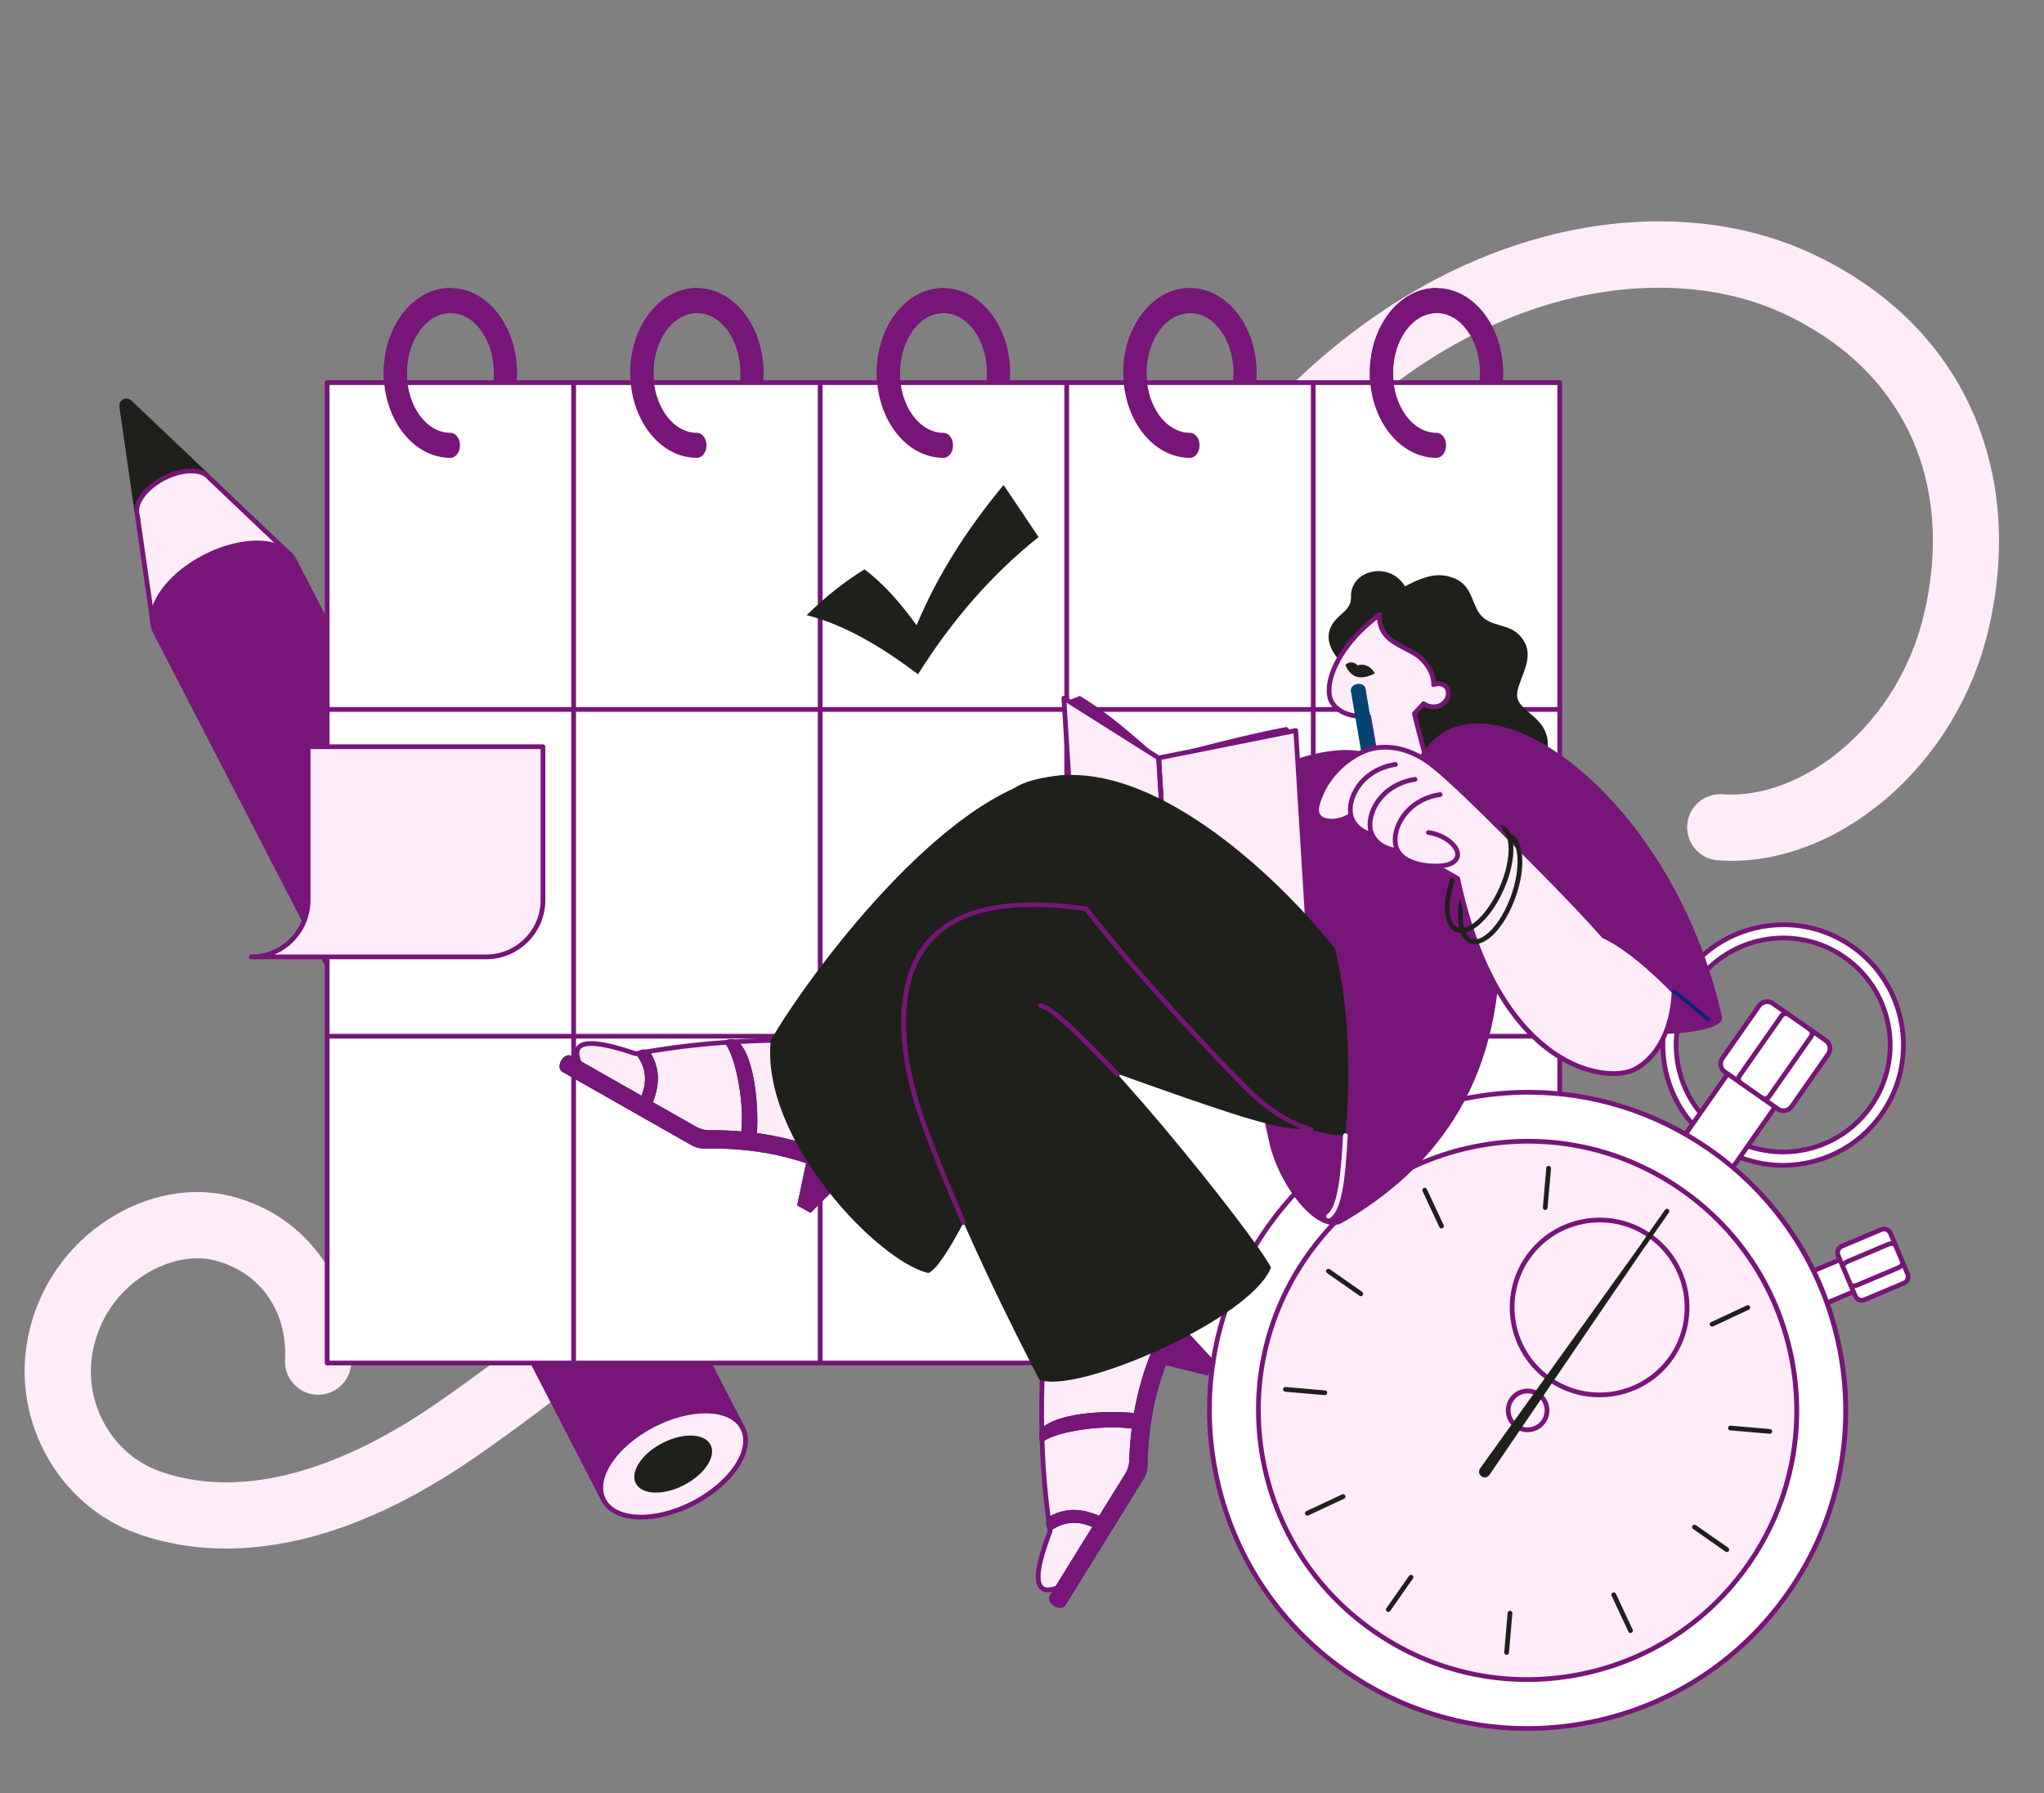 <?xml version="1.0" encoding="UTF-8"?> <svg xmlns="http://www.w3.org/2000/svg" width="2159" height="1894" viewBox="0 0 2159 1894" fill="none"><rect x="0" y="0" width="2159" height="1894" fill="#808080" stroke="none"/> <g clip-path="url(#clip0_124_683)"> <path d="M195.009 1632.4C176.765 1629.63 160.404 1625.31 145.968 1620.24C63.38 1591.25 13.053 1503.43 28.901 1415.97C33.871 1388.54 44.337 1363.14 60.009 1340.48C74.553 1319.45 92.844 1301.76 114.371 1287.92C154.99 1261.8 202.125 1252.85 243.685 1263.37C284.105 1273.61 317.641 1296.61 340.668 1329.89C362.296 1361.16 373.063 1400.28 370.986 1440.07C369.979 1459.36 353.51 1474.19 334.203 1473.18C314.891 1472.18 300.06 1455.71 301.067 1436.41C303.77 1384.66 274.501 1343.36 226.502 1331.21C204.02 1325.52 176.265 1331.34 152.261 1346.77C123.307 1365.39 103.964 1394.4 97.794 1428.45C88.012 1482.43 118.694 1536.5 169.163 1554.22C250.517 1582.79 351.418 1557.96 460.958 1482.44C812.756 1239.88 1010.01 924.062 1154.04 693.464C1195.42 627.204 1231.16 569.98 1266.07 521.155C1357.71 392.998 1472.07 302.839 1596.79 260.426C1652.6 241.444 1708.74 232.546 1763.63 233.975C1816.53 235.352 1865.74 246.177 1909.9 266.149C1991.08 302.869 2051.18 361.358 2083.69 435.296C2113.85 503.9 2119.61 583.379 2100.32 665.14C2083.73 735.508 2044.75 799.408 1990.58 845.069C1964.55 867.007 1936.33 883.715 1906.7 894.733C1875.63 906.284 1844.59 910.987 1814.44 908.709C1795.16 907.265 1780.71 890.451 1782.16 871.183C1783.61 851.914 1800.42 837.473 1819.7 838.93C1860.26 841.994 1906.09 824.731 1945.44 791.569C1988.21 755.526 2019.01 704.921 2032.18 649.075C2065.65 507.159 2009.15 387.843 1881.04 329.903C1807.07 296.445 1711.69 295.271 1619.35 326.675C1508.58 364.347 1406.11 445.669 1323.04 561.85C1289.4 608.897 1254.19 665.263 1213.43 730.529C1066.16 966.319 864.465 1289.24 500.721 1540.04C370.666 1629.71 267.842 1643.44 195.01 1632.4L195.009 1632.4Z" fill="#FEECF8"></path> </g> <g clip-path="url(#clip1_124_683)"> <path d="M217.919 501.718L137.096 424.908C133.597 421.583 127.868 424.544 128.556 429.322L144.431 539.72L217.919 501.718Z" fill="#1F201B"></path> <path d="M144.431 542.22C143.83 542.22 143.249 542.003 142.795 541.609C142.34 541.215 142.043 540.671 141.958 540.076L126.081 429.679C125.614 426.432 127.195 423.362 130.108 421.856C133.022 420.35 136.44 420.838 138.817 423.097L219.641 499.906C219.929 500.181 220.148 500.521 220.279 500.898C220.41 501.274 220.449 501.677 220.393 502.071C220.337 502.466 220.187 502.841 219.956 503.167C219.726 503.492 219.421 503.757 219.067 503.94L145.579 541.941C145.224 542.124 144.831 542.22 144.431 542.22ZM133.643 425.993C133.069 425.993 132.604 426.195 132.403 426.299C132.019 426.497 130.786 427.276 131.029 428.967L146.405 535.885L213.651 501.11L135.374 426.722C134.783 426.16 134.167 425.993 133.643 425.993Z" fill="#1F201B"></path> <path d="M160.967 654.71L302.14 581.756L221.015 504.659C213.395 494.945 192.838 494.937 173.124 505.125C155.647 514.157 144.329 528.363 144.431 539.718C144.444 541.172 144.637 542.58 145.036 543.922L160.968 654.709L160.967 654.71Z" fill="#FEECF8"></path> <path d="M160.967 657.21C160.365 657.21 159.784 656.994 159.33 656.6C158.875 656.206 158.578 655.662 158.492 655.066L142.585 544.452C142.158 542.919 141.938 541.335 141.93 539.742C141.817 527.055 153.892 512.25 171.976 502.905C192.503 492.297 214.323 492.339 222.862 502.968L303.86 579.944C304.149 580.219 304.367 580.559 304.498 580.935C304.628 581.312 304.667 581.714 304.611 582.109C304.555 582.503 304.405 582.879 304.174 583.204C303.944 583.529 303.639 583.794 303.285 583.978L162.114 656.931C161.754 657.117 161.36 657.21 160.968 657.21H160.967ZM201.996 499.938C193.714 499.938 183.796 502.425 174.272 507.347C158.078 515.715 146.835 529.018 146.93 539.697C146.941 540.947 147.11 542.129 147.431 543.213C147.466 543.329 147.492 543.448 147.509 543.568L162.941 650.878L297.871 581.149L219.294 506.473C219.205 506.389 219.124 506.299 219.049 506.203C215.762 502.014 209.561 499.938 201.996 499.938Z" fill="#771579"></path> <path d="M310.803 591.643C299.034 568.859 256.633 567.37 216.099 588.317C175.565 609.264 152.247 644.715 164.016 667.499L637.661 1584.38L784.448 1508.53L310.803 591.643Z" fill="#771579"></path> <path d="M637.663 1586.88C637.204 1586.88 636.754 1586.76 636.362 1586.52C635.97 1586.28 635.651 1585.94 635.44 1585.53L161.795 668.647C155.669 656.79 158 641.589 168.355 625.845C178.424 610.538 194.972 596.421 214.95 586.096C234.929 575.772 256.015 570.447 274.324 571.082C293.153 571.743 306.897 578.638 313.023 590.495L786.668 1507.38C786.972 1507.97 787.029 1508.65 786.828 1509.28C786.627 1509.91 786.184 1510.44 785.596 1510.75L638.809 1586.6C638.455 1586.79 638.062 1586.88 637.663 1586.88ZM271.511 575.964C255.358 575.964 236.105 580.793 217.247 590.538C178.002 610.819 155.12 644.829 166.237 666.351L638.735 1581.01L781.08 1507.45L308.582 592.79C302.806 581.61 288.971 575.964 271.51 575.964H271.511Z" fill="#771579"></path> <path d="M732.372 1587.7C772.906 1566.75 796.224 1531.3 784.454 1508.52C772.684 1485.73 730.283 1484.24 689.749 1505.19C649.216 1526.14 625.898 1561.59 637.668 1584.37C649.438 1607.16 691.839 1608.65 732.372 1587.7Z" fill="#FEECF8"></path> <path d="M677.131 1604.99C676.133 1604.99 675.136 1604.98 674.139 1604.94C655.309 1604.28 641.565 1597.39 635.44 1585.53C629.314 1573.67 631.644 1558.47 642 1542.73C652.069 1527.42 668.618 1513.3 688.596 1502.98C708.574 1492.65 729.656 1487.32 747.97 1487.96C766.799 1488.63 780.543 1495.52 786.669 1507.38C792.793 1519.23 790.464 1534.43 780.108 1550.18C770.039 1565.49 753.491 1579.6 733.512 1589.93C714.614 1599.69 694.723 1604.99 677.131 1604.99ZM745.156 1492.85C729.003 1492.85 709.749 1497.68 690.891 1507.42C651.646 1527.7 628.764 1561.71 639.882 1583.23C645.141 1593.42 657.369 1599.35 674.314 1599.94C691.781 1600.56 711.989 1595.42 731.218 1585.49C770.46 1565.21 793.34 1531.2 782.227 1509.67C776.452 1498.49 762.617 1492.85 745.156 1492.85Z" fill="#771579"></path> <path d="M722.516 1568.62C744.303 1557.36 756.836 1538.3 750.51 1526.06C744.184 1513.81 721.394 1513.01 699.607 1524.27C677.821 1535.53 665.287 1554.59 671.613 1566.83C677.94 1579.08 700.729 1579.88 722.516 1568.62Z" fill="#1F201B"></path> </g> <g clip-path="url(#clip2_124_683)"> <path d="M1517.32 304.215C1478.43 304.215 1446.9 344.376 1446.9 393.917C1446.9 443.459 1478.43 483.621 1517.32 483.621C1556.21 483.621 1587.74 443.459 1587.74 393.917C1587.74 344.376 1556.21 304.215 1517.32 304.215ZM1517.32 457.17C1491.96 457.17 1471.39 428.851 1471.39 393.917C1471.39 358.983 1491.96 330.666 1517.32 330.666C1542.69 330.666 1563.25 358.984 1563.25 393.917C1563.25 428.85 1542.68 457.17 1517.32 457.17ZM1256.92 304.215C1218.03 304.215 1186.5 344.376 1186.5 393.917C1186.5 443.459 1218.03 483.621 1256.92 483.621C1295.81 483.621 1327.34 443.459 1327.34 393.917C1327.34 344.376 1295.81 304.215 1256.92 304.215ZM1256.92 457.17C1231.56 457.17 1210.99 428.851 1210.99 393.917C1210.99 358.983 1231.56 330.666 1256.92 330.666C1282.29 330.666 1302.85 358.984 1302.85 393.917C1302.85 428.85 1282.28 457.17 1256.92 457.17ZM996.52 304.215C957.628 304.215 926.101 344.377 926.101 393.917C926.101 443.458 957.629 483.621 996.52 483.621C1035.41 483.621 1066.94 443.459 1066.94 393.917C1066.94 344.376 1035.41 304.215 996.52 304.215ZM996.52 457.17C971.156 457.17 950.594 428.851 950.594 393.917C950.594 358.983 971.156 330.666 996.52 330.666C1021.89 330.666 1042.45 358.984 1042.45 393.917C1042.45 428.85 1021.88 457.17 996.52 457.17ZM475.72 304.215C436.827 304.215 405.299 344.377 405.299 393.917C405.299 443.458 436.827 483.621 475.719 483.621C514.61 483.621 546.139 443.459 546.139 393.917C546.139 344.376 514.611 304.215 475.72 304.215ZM475.72 457.17C450.355 457.17 429.793 428.851 429.793 393.917C429.793 358.983 450.355 330.666 475.72 330.666C501.084 330.666 521.645 358.984 521.645 393.917C521.645 428.85 501.083 457.17 475.72 457.17ZM736.12 304.215C697.228 304.215 665.7 344.377 665.7 393.917C665.7 443.458 697.228 483.621 736.12 483.621C775.011 483.621 806.539 443.459 806.539 393.917C806.539 344.376 775.011 304.215 736.12 304.215ZM736.12 457.17C710.755 457.17 690.193 428.851 690.193 393.917C690.193 358.983 710.755 330.666 736.12 330.666C761.484 330.666 782.045 358.984 782.045 393.917C782.045 428.85 761.483 457.17 736.12 457.17Z" fill="#771579"></path> <path d="M345.519 404.15H1647.52V1439.72H345.519V404.15Z" fill="white"></path> <path d="M1647.52 1442.21H345.519C344.856 1442.21 344.221 1441.95 343.752 1441.48C343.284 1441.01 343.021 1440.38 343.021 1439.72V404.15C343.021 403.487 343.284 402.851 343.752 402.382C344.221 401.914 344.856 401.65 345.519 401.65H1647.52C1648.18 401.65 1648.82 401.914 1649.29 402.382C1649.76 402.851 1650.02 403.487 1650.02 404.15V1439.72C1650.02 1440.38 1649.76 1441.01 1649.29 1441.48C1648.82 1441.95 1648.18 1442.21 1647.52 1442.21ZM348.017 1437.22H1645.02V406.649H348.017V1437.22Z" fill="#771579"></path> <path d="M605.92 1442.21C605.258 1442.21 604.622 1441.95 604.154 1441.48C603.685 1441.01 603.422 1440.38 603.422 1439.72V404.15C603.422 403.487 603.685 402.851 604.154 402.382C604.622 401.914 605.258 401.65 605.92 401.65C606.583 401.65 607.218 401.914 607.687 402.382C608.155 402.851 608.418 403.487 608.418 404.15V1439.72C608.418 1440.38 608.155 1441.01 607.687 1441.48C607.218 1441.95 606.583 1442.21 605.92 1442.21ZM866.32 1442.21C865.657 1442.21 865.022 1441.95 864.553 1441.48C864.085 1441.01 863.822 1440.38 863.822 1439.72V404.15C863.822 403.487 864.085 402.851 864.553 402.382C865.022 401.914 865.657 401.65 866.32 401.65C866.983 401.65 867.618 401.914 868.087 402.382C868.555 402.851 868.818 403.487 868.818 404.15V1439.72C868.818 1440.38 868.555 1441.01 868.087 1441.48C867.618 1441.95 866.983 1442.21 866.32 1442.21ZM1126.72 1442.21C1126.06 1442.21 1125.42 1441.95 1124.95 1441.48C1124.49 1441.01 1124.22 1440.38 1124.22 1439.72V404.15C1124.22 403.487 1124.49 402.851 1124.95 402.382C1125.42 401.914 1126.06 401.65 1126.72 401.65C1127.38 401.65 1128.02 401.914 1128.49 402.382C1128.96 402.851 1129.22 403.487 1129.22 404.15V1439.72C1129.22 1440.38 1128.96 1441.01 1128.49 1441.48C1128.02 1441.95 1127.38 1442.21 1126.72 1442.21ZM1387.12 1442.21C1386.46 1442.21 1385.82 1441.95 1385.36 1441.48C1384.89 1441.01 1384.62 1440.38 1384.62 1439.72V404.15C1384.62 403.487 1384.89 402.851 1385.36 402.382C1385.82 401.914 1386.46 401.65 1387.12 401.65C1387.78 401.65 1388.42 401.914 1388.89 402.382C1389.36 402.851 1389.62 403.487 1389.62 404.15V1439.72C1389.62 1440.38 1389.36 1441.01 1388.89 1441.48C1388.42 1441.95 1387.78 1442.21 1387.12 1442.21Z" fill="#771579"></path> <path d="M1647.52 751.837H345.519C344.856 751.837 344.221 751.573 343.752 751.105C343.284 750.636 343.021 750 343.021 749.337C343.021 748.674 343.284 748.039 343.752 747.57C344.221 747.101 344.856 746.838 345.519 746.838H1647.52C1648.18 746.838 1648.82 747.101 1649.29 747.57C1649.76 748.039 1650.02 748.674 1650.02 749.337C1650.02 750 1649.76 750.636 1649.29 751.105C1648.82 751.573 1648.18 751.837 1647.52 751.837ZM1647.52 1097.03H345.519C344.856 1097.03 344.221 1096.76 343.752 1096.29C343.284 1095.83 343.021 1095.19 343.021 1094.53C343.021 1093.86 343.284 1093.23 343.752 1092.76C344.221 1092.29 344.856 1092.03 345.519 1092.03H1647.52C1648.18 1092.03 1648.82 1092.29 1649.29 1092.76C1649.76 1093.23 1650.02 1093.86 1650.02 1094.53C1650.02 1095.19 1649.76 1095.83 1649.29 1096.29C1648.82 1096.76 1648.18 1097.03 1647.52 1097.03ZM475.72 457.17C450.355 457.17 429.793 428.851 429.793 393.917C429.793 358.983 450.355 330.666 475.72 330.666V304.215C436.827 304.215 405.299 344.377 405.299 393.917C405.299 443.458 436.827 483.621 475.719 483.621C481.311 483.621 485.845 477.699 485.845 470.395C485.845 463.09 481.311 457.169 475.719 457.169L475.72 457.17ZM736.12 457.17C710.755 457.17 690.193 428.851 690.193 393.917C690.193 358.983 710.755 330.666 736.12 330.666V304.215C697.228 304.215 665.7 344.377 665.7 393.917C665.7 443.458 697.228 483.621 736.12 483.621C741.712 483.621 746.246 477.699 746.246 470.395C746.246 463.09 741.712 457.169 736.12 457.169V457.17ZM996.521 457.17C971.156 457.17 950.594 428.851 950.594 393.917C950.594 358.983 971.156 330.666 996.521 330.666V304.215C957.628 304.215 926.101 344.377 926.101 393.917C926.101 443.458 957.629 483.621 996.521 483.621C1002.11 483.621 1006.65 477.699 1006.65 470.395C1006.65 463.09 1002.11 457.169 996.521 457.169V457.17ZM1256.92 457.17C1231.56 457.17 1210.99 428.851 1210.99 393.917C1210.99 358.983 1231.56 330.666 1256.92 330.666V304.215C1218.03 304.215 1186.5 344.376 1186.5 393.917C1186.5 443.459 1218.03 483.621 1256.92 483.621C1262.51 483.621 1267.05 477.699 1267.05 470.395C1267.05 463.09 1262.51 457.169 1256.92 457.169V457.17ZM1517.32 457.17C1491.96 457.17 1471.39 428.851 1471.39 393.917C1471.39 358.983 1491.96 330.666 1517.32 330.666V304.215C1478.43 304.215 1446.9 344.376 1446.9 393.917C1446.9 443.459 1478.43 483.621 1517.32 483.621C1522.91 483.621 1527.45 477.699 1527.45 470.395C1527.45 463.09 1522.91 457.169 1517.32 457.169V457.17Z" fill="#771579"></path> </g> <g clip-path="url(#clip3_124_683)"> <path d="M1956.3 999.65C1898.78 959.44 1819.55 973.465 1779.33 1030.97C1739.11 1088.48 1753.14 1167.7 1810.66 1207.91C1868.18 1248.12 1947.41 1234.09 1987.63 1176.59C2027.85 1119.08 2013.82 1039.86 1956.3 999.65ZM1976.14 1168.55C1940.36 1219.71 1869.87 1232.18 1818.7 1196.41C1767.53 1160.64 1755.05 1090.17 1790.83 1039.01C1826.61 987.849 1897.09 975.374 1948.26 1011.14C1999.43 1046.92 2011.91 1117.39 1976.14 1168.55Z" fill="white"></path> <path d="M1883.21 1233.37C1856.89 1233.37 1831.25 1225.35 1809.23 1209.95C1780.86 1190.12 1761.92 1160.44 1755.88 1126.36C1749.85 1092.29 1757.45 1057.9 1777.29 1029.54C1818.23 970.996 1899.18 956.67 1957.74 997.602C2016.29 1038.54 2030.62 1119.47 1989.68 1178.02C1969.85 1206.38 1940.15 1225.32 1906.07 1231.35C1898.52 1232.69 1890.87 1233.37 1883.21 1233.37ZM1883.66 979.26C1844.32 979.26 1805.58 997.798 1781.38 1032.4C1742.01 1088.69 1755.79 1166.5 1812.09 1205.86C1839.36 1224.93 1872.43 1232.23 1905.2 1226.43C1937.97 1220.63 1966.52 1202.42 1985.58 1175.15C2024.95 1118.87 2011.16 1041.05 1954.87 1001.7C1933.19 986.537 1908.31 979.26 1883.66 979.26ZM1883.32 1219.27C1860.46 1219.27 1837.39 1212.52 1817.27 1198.46C1791.97 1180.78 1775.08 1154.3 1769.7 1123.92C1764.32 1093.53 1771.09 1062.87 1788.78 1037.58C1825.29 985.372 1897.48 972.593 1949.7 1009.1C1974.99 1026.78 1991.89 1053.25 1997.27 1083.64C2002.65 1114.03 1995.87 1144.69 1978.18 1169.98C1955.74 1202.07 1919.8 1219.27 1883.32 1219.27H1883.32ZM1883.64 993.282C1848.73 993.282 1814.35 1009.73 1792.88 1040.44C1775.96 1064.64 1769.47 1093.97 1774.62 1123.05C1779.77 1152.12 1795.93 1177.45 1820.13 1194.37C1870.09 1229.29 1939.16 1217.07 1974.09 1167.12C1991.01 1142.92 1997.49 1113.58 1992.35 1084.51C1987.2 1055.44 1971.03 1030.11 1946.83 1013.19C1927.59 999.74 1905.51 993.282 1883.64 993.282H1883.64Z" fill="#771579"></path> <path d="M1968.44 1320.02L1982.72 1353.85L1914.78 1382.53L1900.5 1348.7L1968.44 1320.02Z" fill="white"></path> <path d="M1914.78 1385.02C1914.29 1385.02 1913.81 1384.88 1913.4 1384.61C1912.99 1384.33 1912.67 1383.95 1912.48 1383.5L1898.19 1349.67C1897.93 1349.06 1897.93 1348.37 1898.18 1347.76C1898.43 1347.14 1898.91 1346.65 1899.52 1346.4L1967.46 1317.72C1967.76 1317.59 1968.09 1317.52 1968.41 1317.52C1968.74 1317.52 1969.07 1317.58 1969.37 1317.7C1969.99 1317.95 1970.48 1318.44 1970.73 1319.05L1985.02 1352.87C1985.28 1353.48 1985.28 1354.17 1985.03 1354.79C1984.78 1355.4 1984.3 1355.89 1983.69 1356.15L1915.75 1384.82C1915.44 1384.95 1915.11 1385.02 1914.78 1385.02V1385.02ZM1903.76 1350.03L1916.11 1379.25L1979.44 1352.52L1967.1 1323.29L1903.76 1350.03Z" fill="#771579"></path> <path d="M1987.12 1298.72L1945.46 1316.31C1941.71 1317.89 1939.95 1322.22 1941.54 1325.97L1959.69 1368.96C1961.27 1372.71 1965.6 1374.47 1969.35 1372.88L2011.01 1355.3C2014.77 1353.71 2016.53 1349.39 2014.94 1345.63L1996.79 1302.65C1995.2 1298.89 1990.88 1297.14 1987.12 1298.72Z" fill="white"></path> <path d="M1966.49 1375.97C1965.21 1375.97 1963.95 1375.72 1962.77 1375.24C1961.56 1374.75 1960.47 1374.04 1959.55 1373.12C1958.62 1372.21 1957.89 1371.13 1957.39 1369.93L1939.23 1326.95C1937.12 1321.93 1939.48 1316.13 1944.49 1314.01L1986.15 1296.42C1991.17 1294.3 1996.97 1296.67 1999.09 1301.68L2017.24 1344.67C2019.36 1349.68 2017 1355.48 2011.99 1357.6L1970.33 1375.19C1969.11 1375.7 1967.81 1375.97 1966.49 1375.97ZM1989.99 1300.64C1989.35 1300.64 1988.71 1300.77 1988.09 1301.03L1946.44 1318.61C1945.24 1319.12 1944.3 1320.07 1943.82 1321.27C1943.33 1322.47 1943.34 1323.81 1943.84 1325L1961.99 1367.99C1962.24 1368.58 1962.6 1369.12 1963.06 1369.57C1963.51 1370.02 1964.05 1370.37 1964.65 1370.61C1965.24 1370.85 1965.88 1370.98 1966.52 1370.97C1967.16 1370.97 1967.79 1370.84 1968.38 1370.59L2010.04 1353C2011.23 1352.5 2012.18 1351.54 2012.66 1350.34C2013.15 1349.14 2013.14 1347.8 2012.64 1346.61L1994.49 1303.62C1994.11 1302.74 1993.49 1301.99 1992.69 1301.46C1991.89 1300.93 1990.95 1300.64 1989.99 1300.64L1989.99 1300.64Z" fill="#771579"></path> <path d="M1946.63 1340.53C1946.14 1340.53 1945.66 1340.38 1945.25 1340.11C1944.84 1339.84 1944.52 1339.45 1944.33 1339C1943.89 1337.98 1943.53 1335.89 1945.91 1333.36C1947.19 1332.01 1949.07 1330.77 1951.19 1329.88L1992.85 1312.29C1994.98 1311.39 1997.17 1310.94 1999.03 1310.94C2002.51 1310.99 2003.75 1312.71 2004.18 1313.73C2004.44 1314.35 2004.44 1315.03 2004.19 1315.65C2003.94 1316.26 2003.46 1316.75 2002.85 1317.01C2002.3 1317.24 2001.69 1317.27 2001.12 1317.09C2000.55 1316.91 2000.07 1316.53 1999.76 1316.02C1999.11 1315.82 1997.19 1315.88 1994.8 1316.89L1953.14 1334.48C1950.75 1335.49 1949.36 1336.82 1949.05 1337.43C1949.14 1337.79 1949.15 1338.18 1949.07 1338.55C1948.99 1338.92 1948.83 1339.27 1948.6 1339.57C1948.36 1339.87 1948.07 1340.11 1947.72 1340.27C1947.38 1340.44 1947.01 1340.53 1946.63 1340.53L1946.63 1340.53ZM1957.63 1360.68C1955.04 1360.68 1953.08 1359.72 1952.3 1357.88C1952.05 1357.3 1952.03 1356.64 1952.25 1356.05C1952.46 1355.46 1952.89 1354.97 1953.45 1354.68C1954.01 1354.39 1954.66 1354.33 1955.26 1354.49C1955.87 1354.66 1956.39 1355.05 1956.72 1355.59C1957.37 1355.78 1959.29 1355.73 1961.68 1354.72L2003.34 1337.13C2005.73 1336.12 2007.11 1334.79 2007.42 1334.19C2007.28 1333.58 2007.36 1332.93 2007.67 1332.39C2007.97 1331.84 2008.47 1331.42 2009.06 1331.22C2009.66 1331.02 2010.3 1331.06 2010.88 1331.31C2011.45 1331.57 2011.9 1332.03 2012.15 1332.61C2013.46 1335.72 2010.64 1339.47 2005.28 1341.73L1963.62 1359.32C1961.45 1360.24 1959.39 1360.68 1957.63 1360.68Z" fill="#771579"></path> <path d="M1843.96 1107.02L1894 1142.01L1821.5 1245.69L1771.45 1210.7L1843.96 1107.02Z" fill="white"></path> <path d="M1821.5 1248.18C1820.99 1248.18 1820.49 1248.03 1820.07 1247.73L1770.02 1212.75C1769.48 1212.37 1769.11 1211.79 1768.99 1211.13C1768.88 1210.48 1769.02 1209.81 1769.4 1209.27L1841.91 1105.59C1842.29 1105.05 1842.87 1104.68 1843.52 1104.56C1844.17 1104.45 1844.85 1104.6 1845.39 1104.98L1895.44 1139.96C1895.98 1140.34 1896.35 1140.92 1896.46 1141.57C1896.58 1142.22 1896.43 1142.9 1896.05 1143.44L1823.55 1247.12C1823.32 1247.45 1823.01 1247.71 1822.65 1247.9C1822.3 1248.09 1821.9 1248.18 1821.5 1248.18ZM1774.93 1210.08L1820.88 1242.21L1890.53 1142.62L1844.57 1110.5L1774.93 1210.08Z" fill="#771579"></path> <path d="M1858.06 1062.37L1819.31 1117.79C1816.04 1122.47 1817.18 1128.91 1821.86 1132.18L1877.96 1171.4C1882.64 1174.66 1889.08 1173.52 1892.35 1168.85L1931.1 1113.43C1934.37 1108.76 1933.23 1102.32 1928.56 1099.05L1872.45 1059.83C1867.78 1056.56 1861.33 1057.7 1858.06 1062.37Z" fill="white"></path> <path d="M1883.86 1175.75C1881.32 1175.75 1878.76 1175 1876.53 1173.44L1820.42 1134.22C1814.63 1130.17 1813.21 1122.16 1817.26 1116.36L1856.02 1060.94C1857.98 1058.13 1860.92 1056.26 1864.29 1055.66C1867.67 1055.06 1871.08 1055.82 1873.88 1057.78L1929.99 1097C1935.79 1101.05 1937.21 1109.07 1933.15 1114.86L1894.4 1170.28C1891.9 1173.84 1887.91 1175.75 1883.86 1175.75H1883.86ZM1866.55 1060.46C1866.09 1060.46 1865.63 1060.5 1865.17 1060.58C1864.15 1060.76 1863.18 1061.13 1862.31 1061.69C1861.45 1062.24 1860.7 1062.96 1860.11 1063.81L1821.36 1119.22C1818.88 1122.76 1819.75 1127.65 1823.29 1130.13L1879.39 1169.35C1882.93 1171.83 1887.83 1170.96 1890.3 1167.42L1929.06 1112C1931.53 1108.46 1930.66 1103.57 1927.12 1101.09L1871.02 1061.87C1869.71 1060.95 1868.15 1060.46 1866.55 1060.46H1866.55Z" fill="#771579"></path> <path d="M1838.51 1146.32C1838.02 1146.32 1837.52 1146.17 1837.08 1145.87C1833.62 1143.45 1832.77 1138.66 1835.19 1135.2L1879.87 1071.31C1880.44 1070.49 1881.17 1069.78 1882.02 1069.24C1882.87 1068.7 1883.82 1068.33 1884.81 1068.16C1885.8 1067.98 1886.82 1068 1887.8 1068.22C1888.79 1068.44 1889.72 1068.85 1890.54 1069.43C1891.07 1069.81 1891.43 1070.39 1891.54 1071.03C1891.65 1071.68 1891.5 1072.34 1891.12 1072.88C1890.75 1073.42 1890.17 1073.79 1889.53 1073.9C1888.89 1074.02 1888.22 1073.89 1887.68 1073.52C1887.39 1073.32 1887.07 1073.17 1886.72 1073.1C1886.38 1073.02 1886.03 1073.02 1885.68 1073.08C1885.34 1073.14 1885.01 1073.27 1884.71 1073.46C1884.42 1073.64 1884.16 1073.89 1883.96 1074.18L1839.29 1138.06C1838.88 1138.64 1838.72 1139.36 1838.85 1140.05C1838.97 1140.75 1839.36 1141.37 1839.94 1141.77C1840.38 1142.08 1840.71 1142.51 1840.88 1143.02C1841.05 1143.52 1841.05 1144.07 1840.89 1144.57C1840.73 1145.08 1840.42 1145.52 1839.99 1145.84C1839.56 1146.15 1839.04 1146.32 1838.51 1146.32H1838.51ZM1864.25 1163.19C1862.68 1163.19 1861.15 1162.7 1859.87 1161.8C1859.33 1161.42 1858.97 1160.84 1858.85 1160.19C1858.74 1159.54 1858.89 1158.87 1859.27 1158.33C1859.65 1157.79 1860.22 1157.42 1860.87 1157.3C1861.52 1157.19 1862.19 1157.33 1862.74 1157.71C1863.02 1157.91 1863.35 1158.05 1863.69 1158.13C1864.03 1158.2 1864.38 1158.21 1864.73 1158.15C1865.08 1158.09 1865.41 1157.96 1865.7 1157.77C1866 1157.58 1866.25 1157.34 1866.45 1157.05L1911.13 1093.17C1911.54 1092.58 1911.69 1091.87 1911.57 1091.17C1911.44 1090.47 1911.05 1089.86 1910.47 1089.45C1910.19 1089.27 1909.96 1089.03 1909.77 1088.75C1909.59 1088.47 1909.46 1088.16 1909.4 1087.84C1909.34 1087.51 1909.34 1087.17 1909.41 1086.85C1909.48 1086.52 1909.62 1086.22 1909.81 1085.94C1910 1085.67 1910.24 1085.44 1910.52 1085.26C1910.8 1085.08 1911.12 1084.96 1911.45 1084.91C1911.77 1084.86 1912.11 1084.87 1912.43 1084.94C1912.76 1085.02 1913.06 1085.16 1913.33 1085.36C1914.16 1085.93 1914.86 1086.67 1915.4 1087.51C1915.95 1088.36 1916.31 1089.31 1916.49 1090.3C1916.66 1091.29 1916.64 1092.31 1916.43 1093.29C1916.21 1094.28 1915.8 1095.21 1915.22 1096.03L1870.55 1159.91C1869.97 1160.74 1869.24 1161.44 1868.39 1161.98C1867.54 1162.52 1866.59 1162.89 1865.6 1163.07C1865.15 1163.14 1864.7 1163.18 1864.25 1163.18L1864.25 1163.19Z" fill="#771579"></path> <path d="M1613.56 1825.69C1799.14 1825.69 1949.57 1675.28 1949.57 1489.74C1949.57 1304.21 1799.14 1153.8 1613.56 1153.8C1427.99 1153.8 1277.55 1304.21 1277.55 1489.74C1277.55 1675.28 1427.99 1825.69 1613.56 1825.69Z" fill="white"></path> <path d="M1612.84 1828.27C1544.1 1828.27 1477.11 1807.32 1419.59 1767.11C1345.49 1715.31 1295.99 1637.76 1280.23 1548.74C1264.47 1459.72 1284.32 1369.9 1336.14 1295.81C1387.95 1221.72 1465.52 1172.24 1554.55 1156.48C1643.59 1140.73 1733.43 1160.58 1807.53 1212.38C1881.64 1264.18 1931.13 1341.73 1946.89 1430.75C1962.65 1519.76 1942.8 1609.59 1890.98 1683.68C1839.17 1757.76 1761.61 1807.24 1672.57 1823C1652.85 1826.5 1632.87 1828.26 1612.84 1828.27L1612.84 1828.27ZM1614.27 1156.21C1594.73 1156.21 1575.06 1157.93 1555.42 1161.4C1467.7 1176.93 1391.28 1225.68 1340.23 1298.67C1289.19 1371.67 1269.62 1460.17 1285.15 1547.87C1300.68 1635.57 1349.44 1711.98 1422.45 1763.02C1479.12 1802.63 1545.13 1823.27 1612.85 1823.28C1632.39 1823.28 1652.06 1821.56 1671.7 1818.08C1759.42 1802.56 1835.84 1753.81 1886.89 1680.81C1992.27 1530.13 1955.39 1321.83 1804.67 1216.47C1748.01 1176.86 1682 1156.21 1614.27 1156.21Z" fill="#771579"></path> <path d="M1613.56 1773.98C1770.57 1773.98 1897.85 1646.72 1897.85 1489.74C1897.85 1332.77 1770.57 1205.51 1613.56 1205.51C1456.55 1205.51 1329.27 1332.77 1329.27 1489.74C1329.27 1646.72 1456.55 1773.98 1613.56 1773.98Z" fill="#FEECF8"></path> <path d="M1612.95 1776.55C1554.71 1776.55 1497.95 1758.8 1449.23 1724.73C1386.45 1680.84 1344.52 1615.14 1331.16 1539.73C1317.81 1464.31 1334.63 1388.21 1378.52 1325.44C1422.42 1262.67 1488.14 1220.75 1563.57 1207.4C1639 1194.05 1715.12 1210.87 1777.9 1254.76C1840.68 1298.64 1882.61 1364.34 1895.96 1439.76C1909.32 1515.18 1892.49 1591.28 1848.6 1654.05C1804.7 1716.81 1738.99 1758.73 1663.56 1772.08C1646.85 1775.05 1629.92 1776.54 1612.95 1776.55ZM1614.16 1207.93C1597.65 1207.93 1581.03 1209.38 1564.44 1212.32C1490.32 1225.44 1425.75 1266.63 1382.62 1328.3C1339.49 1389.98 1322.96 1464.75 1336.08 1538.85C1349.2 1612.96 1390.4 1677.51 1452.09 1720.64C1513.77 1763.76 1588.57 1780.28 1662.68 1767.17C1736.8 1754.05 1801.37 1712.86 1844.5 1651.18C1933.54 1523.87 1902.38 1347.87 1775.04 1258.85C1727.16 1225.38 1671.38 1207.93 1614.16 1207.93Z" fill="#771579"></path> <path d="M1613.51 1512.74C1608.84 1512.74 1604.29 1511.32 1600.38 1508.59C1595.35 1505.07 1591.99 1499.8 1590.92 1493.75C1590.38 1490.78 1590.44 1487.73 1591.09 1484.78C1591.74 1481.83 1592.98 1479.04 1594.71 1476.57C1601.98 1466.18 1616.35 1463.63 1626.74 1470.9C1629.22 1472.62 1631.33 1474.82 1632.96 1477.37C1634.58 1479.92 1635.69 1482.76 1636.21 1485.74C1637.28 1491.78 1635.93 1497.88 1632.41 1502.92C1628.89 1507.95 1623.62 1511.31 1617.57 1512.38C1616.22 1512.62 1614.86 1512.74 1613.51 1512.74ZM1613.59 1471.75C1607.9 1471.75 1602.31 1474.43 1598.81 1479.43C1597.45 1481.37 1596.48 1483.55 1595.97 1485.86C1595.46 1488.17 1595.42 1490.55 1595.83 1492.88C1596.67 1497.61 1599.3 1501.74 1603.25 1504.49C1607.19 1507.25 1611.96 1508.3 1616.7 1507.47C1619.03 1507.06 1621.25 1506.2 1623.25 1504.92C1625.24 1503.65 1626.96 1502 1628.31 1500.06C1634 1491.92 1632.01 1480.68 1623.87 1474.99C1620.86 1472.88 1617.27 1471.75 1613.59 1471.75ZM1689.47 1475.88C1670.69 1475.88 1651.74 1470.33 1635.21 1458.78C1592.32 1428.79 1581.82 1369.51 1611.81 1326.62C1641.81 1283.74 1701.1 1273.24 1744 1303.23C1786.89 1333.21 1797.39 1392.5 1767.4 1435.39C1748.96 1461.75 1719.44 1475.88 1689.47 1475.88ZM1689.73 1291.12C1661.34 1291.12 1633.38 1304.51 1615.91 1329.48C1587.49 1370.11 1597.44 1426.28 1638.08 1454.69C1678.72 1483.09 1734.89 1473.15 1763.31 1432.52C1791.72 1391.89 1781.77 1335.73 1741.14 1307.32C1725.48 1296.38 1707.52 1291.12 1689.73 1291.12H1689.73Z" fill="#771579"></path> <path d="M1736.76 1316.07C1736.3 1316.07 1735.86 1315.95 1735.47 1315.71C1735.08 1315.47 1734.76 1315.14 1734.55 1314.73C1734.34 1314.33 1734.24 1313.87 1734.27 1313.42C1734.3 1312.96 1734.45 1312.52 1734.71 1312.15L1758.66 1277.9C1758.85 1277.63 1759.09 1277.4 1759.36 1277.21C1759.64 1277.03 1759.95 1276.91 1760.28 1276.85C1760.6 1276.79 1760.94 1276.79 1761.26 1276.86C1761.58 1276.93 1761.89 1277.07 1762.16 1277.26C1762.43 1277.45 1762.67 1277.69 1762.84 1277.97C1763.02 1278.25 1763.14 1278.56 1763.19 1278.89C1763.25 1279.21 1763.24 1279.55 1763.16 1279.87C1763.09 1280.19 1762.95 1280.5 1762.76 1280.77L1738.81 1315.01C1738.58 1315.34 1738.27 1315.61 1737.91 1315.79C1737.56 1315.98 1737.16 1316.08 1736.76 1316.07ZM1632.16 1278.09C1631.81 1278.09 1631.47 1278.02 1631.15 1277.88C1630.83 1277.74 1630.55 1277.54 1630.31 1277.28C1630.08 1277.03 1629.9 1276.72 1629.79 1276.4C1629.68 1276.07 1629.64 1275.72 1629.67 1275.38L1633.28 1233.75C1633.4 1232.38 1634.61 1231.34 1635.99 1231.48C1636.31 1231.51 1636.63 1231.6 1636.92 1231.75C1637.21 1231.9 1637.47 1232.11 1637.68 1232.36C1637.89 1232.61 1638.05 1232.9 1638.15 1233.21C1638.25 1233.53 1638.29 1233.86 1638.26 1234.18L1634.64 1275.81C1634.59 1276.43 1634.3 1277.01 1633.84 1277.43C1633.38 1277.85 1632.78 1278.09 1632.16 1278.09ZM1522.57 1297.49C1522.09 1297.49 1521.63 1297.35 1521.22 1297.1C1520.82 1296.84 1520.5 1296.48 1520.3 1296.04L1502.61 1258.19C1502.47 1257.89 1502.39 1257.57 1502.37 1257.24C1502.35 1256.91 1502.4 1256.57 1502.51 1256.26C1502.62 1255.95 1502.79 1255.66 1503.01 1255.42C1503.24 1255.17 1503.5 1254.97 1503.81 1254.83C1504.11 1254.69 1504.43 1254.62 1504.76 1254.6C1505.09 1254.59 1505.42 1254.64 1505.73 1254.76C1506.04 1254.87 1506.33 1255.05 1506.57 1255.28C1506.81 1255.5 1507.01 1255.77 1507.14 1256.08L1524.83 1293.93C1525.01 1294.31 1525.09 1294.73 1525.06 1295.15C1525.03 1295.57 1524.9 1295.97 1524.67 1296.33C1524.45 1296.68 1524.14 1296.98 1523.77 1297.18C1523.4 1297.38 1522.99 1297.49 1522.57 1297.49H1522.57ZM1437.36 1369.07C1436.86 1369.07 1436.36 1368.92 1435.93 1368.62L1401.68 1344.67C1401.15 1344.29 1400.79 1343.71 1400.68 1343.07C1400.57 1342.42 1400.72 1341.76 1401.1 1341.22C1401.47 1340.68 1402.04 1340.31 1402.69 1340.19C1403.33 1340.08 1404 1340.21 1404.54 1340.58L1438.79 1364.52C1439.23 1364.83 1439.55 1365.26 1439.72 1365.77C1439.89 1366.27 1439.9 1366.81 1439.74 1367.32C1439.58 1367.83 1439.26 1368.27 1438.83 1368.58C1438.41 1368.9 1437.89 1369.07 1437.36 1369.07H1437.36ZM1399.37 1473.65C1399.3 1473.65 1399.22 1473.65 1399.15 1473.64L1357.52 1470.03C1357.19 1470 1356.87 1469.91 1356.58 1469.76C1356.29 1469.61 1356.03 1469.4 1355.82 1469.15C1355.61 1468.9 1355.45 1468.61 1355.35 1468.29C1355.25 1467.98 1355.22 1467.65 1355.24 1467.33C1355.27 1467 1355.36 1466.68 1355.51 1466.39C1355.67 1466.1 1355.87 1465.84 1356.12 1465.63C1356.38 1465.42 1356.67 1465.26 1356.98 1465.16C1357.29 1465.06 1357.62 1465.02 1357.95 1465.05L1399.58 1468.67C1400.23 1468.72 1400.83 1469.02 1401.25 1469.5C1401.68 1469.99 1401.91 1470.62 1401.88 1471.26C1401.85 1471.91 1401.57 1472.52 1401.11 1472.96C1400.64 1473.41 1400.01 1473.66 1399.37 1473.65ZM1380.9 1600.9C1380.34 1600.9 1379.78 1600.71 1379.34 1600.35C1378.9 1600 1378.59 1599.5 1378.46 1598.95C1378.34 1598.39 1378.41 1597.81 1378.66 1597.3C1378.91 1596.79 1379.33 1596.38 1379.85 1596.14L1417.71 1578.46C1418.31 1578.19 1418.98 1578.17 1419.6 1578.4C1420.21 1578.63 1420.71 1579.09 1420.98 1579.69C1421.26 1580.28 1421.29 1580.95 1421.08 1581.57C1420.86 1582.19 1420.41 1582.69 1419.82 1582.98L1381.96 1600.67C1381.62 1600.83 1381.26 1600.9 1380.9 1600.9ZM1466.41 1702.65C1465.96 1702.65 1465.51 1702.52 1465.12 1702.29C1464.73 1702.05 1464.41 1701.71 1464.2 1701.31C1463.99 1700.9 1463.89 1700.45 1463.92 1699.99C1463.95 1699.53 1464.11 1699.1 1464.37 1698.72L1488.31 1664.48C1488.5 1664.21 1488.74 1663.98 1489.02 1663.81C1489.29 1663.63 1489.6 1663.51 1489.93 1663.45C1490.25 1663.39 1490.58 1663.4 1490.9 1663.47C1491.22 1663.54 1491.52 1663.68 1491.79 1663.86C1492.06 1664.05 1492.29 1664.29 1492.47 1664.57C1492.64 1664.84 1492.76 1665.15 1492.82 1665.48C1492.88 1665.8 1492.87 1666.13 1492.8 1666.45C1492.73 1666.77 1492.6 1667.07 1492.41 1667.34L1468.46 1701.58C1468.23 1701.91 1467.92 1702.18 1467.57 1702.37C1467.21 1702.55 1466.81 1702.65 1466.41 1702.65ZM1591.36 1748.02C1591.01 1748.02 1590.67 1747.95 1590.35 1747.81C1590.03 1747.67 1589.75 1747.47 1589.51 1747.21C1589.28 1746.96 1589.1 1746.65 1588.99 1746.33C1588.88 1746 1588.84 1745.65 1588.87 1745.31L1592.48 1703.68C1592.54 1703.03 1592.86 1702.42 1593.37 1702C1593.88 1701.58 1594.53 1701.38 1595.18 1701.43C1595.84 1701.49 1596.44 1701.8 1596.87 1702.31C1597.3 1702.81 1597.51 1703.46 1597.46 1704.11L1593.84 1745.74C1593.79 1746.36 1593.5 1746.94 1593.04 1747.36C1592.58 1747.78 1591.98 1748.02 1591.36 1748.02ZM1722.25 1724.85C1721.77 1724.85 1721.3 1724.72 1720.9 1724.46C1720.5 1724.21 1720.18 1723.84 1719.98 1723.41L1702.29 1685.56C1702.15 1685.26 1702.06 1684.93 1702.05 1684.6C1702.03 1684.27 1702.08 1683.94 1702.19 1683.63C1702.3 1683.32 1702.47 1683.03 1702.69 1682.78C1702.91 1682.54 1703.18 1682.34 1703.48 1682.2C1703.78 1682.06 1704.11 1681.98 1704.44 1681.97C1704.77 1681.96 1705.1 1682.01 1705.41 1682.12C1705.72 1682.24 1706.01 1682.41 1706.25 1682.64C1706.49 1682.87 1706.68 1683.14 1706.82 1683.44L1724.51 1721.3C1724.69 1721.68 1724.76 1722.1 1724.74 1722.52C1724.71 1722.94 1724.58 1723.34 1724.35 1723.7C1724.13 1724.05 1723.82 1724.34 1723.45 1724.54C1723.08 1724.75 1722.67 1724.85 1722.25 1724.85H1722.25ZM1824.01 1639.36C1823.52 1639.36 1823.02 1639.21 1822.58 1638.91L1788.33 1614.97C1787.8 1614.58 1787.44 1614 1787.33 1613.36C1787.22 1612.71 1787.37 1612.05 1787.75 1611.51C1788.12 1610.97 1788.7 1610.6 1789.34 1610.49C1789.99 1610.37 1790.65 1610.5 1791.2 1610.87L1825.44 1634.81C1825.88 1635.12 1826.21 1635.55 1826.38 1636.06C1826.55 1636.56 1826.55 1637.1 1826.39 1637.61C1826.23 1638.12 1825.92 1638.56 1825.49 1638.87C1825.06 1639.19 1824.54 1639.36 1824.01 1639.36ZM1869.39 1514.44C1869.32 1514.44 1869.25 1514.44 1869.18 1514.43L1827.54 1510.82C1827.22 1510.79 1826.9 1510.7 1826.61 1510.55C1826.32 1510.4 1826.06 1510.19 1825.85 1509.94C1825.64 1509.69 1825.48 1509.4 1825.38 1509.09C1825.28 1508.77 1825.24 1508.44 1825.27 1508.12C1825.3 1507.79 1825.39 1507.47 1825.54 1507.18C1825.69 1506.89 1825.9 1506.63 1826.15 1506.42C1826.4 1506.21 1826.69 1506.05 1827.01 1505.95C1827.32 1505.85 1827.65 1505.82 1827.98 1505.85L1869.61 1509.46C1870.25 1509.51 1870.85 1509.81 1871.28 1510.29C1871.71 1510.78 1871.93 1511.41 1871.9 1512.05C1871.88 1512.7 1871.6 1513.31 1871.13 1513.75C1870.66 1514.2 1870.04 1514.45 1869.39 1514.44ZM1808.36 1401.26C1807.79 1401.26 1807.24 1401.07 1806.8 1400.72C1806.35 1400.36 1806.04 1399.86 1805.92 1399.31C1805.8 1398.75 1805.86 1398.17 1806.12 1397.66C1806.37 1397.15 1806.78 1396.74 1807.3 1396.5L1845.16 1378.82C1845.76 1378.56 1846.44 1378.54 1847.05 1378.77C1847.66 1379 1848.16 1379.46 1848.44 1380.05C1848.71 1380.64 1848.75 1381.32 1848.53 1381.93C1848.31 1382.55 1847.86 1383.06 1847.28 1383.35L1809.41 1401.03C1809.07 1401.19 1808.71 1401.26 1808.36 1401.26Z" fill="#1F201B"></path> <path d="M1563.4 1551L1752.48 1287.54C1752.79 1287.1 1753.27 1286.81 1753.8 1286.72C1754.32 1286.63 1754.87 1286.75 1755.31 1287.06C1755.75 1287.37 1756.05 1287.84 1756.14 1288.36C1756.24 1288.89 1756.13 1289.43 1755.83 1289.88L1573.23 1557.87C1568.56 1564.29 1558.93 1557.78 1563.41 1551H1563.4Z" fill="#1F201B"></path> </g> <g clip-path="url(#clip4_124_683)"> <path d="M913.144 601.376C933.866 616.947 951.649 637.607 968.154 660.477C990.32 607.256 1021.91 558.268 1060.03 512.215L1097.02 567.24C1047.55 606.713 1005.34 655.34 969.683 712.215C931.332 683.337 892.391 659.926 852.021 649.742C871.853 630.386 892.212 614.176 913.144 601.376Z" fill="#1F201B"></path> </g> <g clip-path="url(#clip5_124_683)"> <path d="M573.523 950.744C573.523 983.864 546.675 1010.71 513.556 1010.71H265.521C298.64 1010.71 325.488 983.864 325.488 950.744V788.711H573.523V950.744Z" fill="#FEECF8"></path> <path d="M513.555 1013.21H265.52C264.857 1013.21 264.222 1012.95 263.753 1012.48C263.285 1012.01 263.021 1011.38 263.021 1010.71C263.021 1010.05 263.285 1009.42 263.753 1008.95C264.222 1008.48 264.857 1008.22 265.52 1008.22C297.209 1008.22 322.989 982.434 322.989 950.744V788.712C322.989 788.049 323.252 787.413 323.721 786.945C324.189 786.476 324.825 786.213 325.488 786.213H573.523C574.186 786.213 574.821 786.476 575.29 786.945C575.758 787.413 576.021 788.049 576.021 788.712V950.744C576.021 985.19 548 1013.21 513.555 1013.21ZM290.001 1008.22H513.555C545.244 1008.22 571.024 982.434 571.024 950.744V791.21H327.986V950.744C327.986 976.504 312.312 998.674 290.001 1008.22Z" fill="#771579"></path> </g> <g clip-path="url(#clip6_124_683)"> <path d="M1200.11 1377.92C1253.36 1391.9 1220.68 1453.54 1198.77 1521.15C1193.39 1580.81 1182.09 1602.03 1152.44 1629.89C1155.22 1646.35 1130.13 1676.74 1108.82 1679.23C1091.74 1681.23 1093.32 1658.7 1109.15 1617.38C1102.37 1569.73 1096.58 1506.71 1103.02 1413.7L1149.25 1363.93L1200.11 1377.92Z" fill="#FEECF8"></path> <path d="M1106.8 1681.85C1102.72 1681.85 1099.55 1680.43 1097.36 1677.62C1091.01 1669.46 1093.95 1650.22 1106.59 1617.09C1100.26 1572.48 1093.91 1509.07 1100.53 1413.53C1100.57 1412.96 1100.8 1412.42 1101.19 1412.01L1147.42 1362.23C1147.73 1361.89 1148.13 1361.65 1148.57 1361.52C1149.01 1361.4 1149.48 1361.4 1149.92 1361.52L1200.76 1375.51C1213.54 1378.87 1222.1 1384.94 1226.93 1394.06C1238.42 1415.75 1226.12 1450.49 1211.88 1490.71C1208.32 1500.76 1204.64 1511.15 1201.23 1521.66C1195.68 1582.93 1183.02 1604.39 1155.07 1630.84C1155.72 1638.19 1152.04 1647.76 1144.82 1657.39C1134.75 1670.81 1120.73 1680.36 1109.11 1681.71C1108.31 1681.81 1107.54 1681.85 1106.8 1681.85L1106.8 1681.85ZM1105.45 1414.76C1098.94 1509.8 1105.33 1572.76 1111.63 1617.03C1111.69 1617.45 1111.64 1617.88 1111.49 1618.28C1096.77 1656.68 1097.82 1670.08 1101.3 1674.55C1102.76 1676.43 1105.13 1677.15 1108.53 1676.75C1118.86 1675.55 1131.53 1666.77 1140.82 1654.39C1147.58 1645.38 1151 1636.38 1149.97 1630.31C1149.9 1629.9 1149.93 1629.48 1150.07 1629.09C1150.2 1628.7 1150.42 1628.35 1150.72 1628.07C1179.67 1600.89 1190.9 1580.61 1196.28 1520.93C1196.29 1520.74 1196.33 1520.56 1196.39 1520.38C1199.84 1509.72 1203.57 1499.21 1207.17 1489.04C1221.02 1449.93 1232.98 1416.15 1222.51 1396.4C1218.37 1388.57 1210.83 1383.32 1199.48 1380.34L1199.45 1380.33L1150.05 1366.74L1105.45 1414.76Z" fill="#771579"></path> <path d="M1284.07 1439.16L1249.67 1401.86C1250.56 1400.21 1251.46 1398.55 1252.39 1396.89C1256.17 1390.31 1239.89 1380.24 1235.91 1386.7C1233.82 1390.46 1231.8 1394.24 1229.84 1398.06C1229.56 1398.46 1229.32 1398.89 1229.12 1399.33L1228.53 1400.61C1224.62 1408.33 1221 1416.19 1217.67 1424.18L1216.64 1426.43C1216.38 1427 1216.17 1427.61 1216.02 1428.22C1207.67 1449.06 1201.64 1470.27 1197.78 1492.49C1164.18 1489.27 1115.33 1493.23 1100.3 1508.9C1095.71 1514.44 1097.85 1523.36 1100.79 1523.99C1108.47 1514.03 1160.45 1504.04 1195.34 1508.98C1193.98 1520.06 1193.11 1531.41 1192.75 1543.13C1192.59 1547.79 1191.22 1552.33 1188.76 1556.3L1161.05 1601.06C1141.25 1592.73 1124.91 1592.38 1107.15 1602.59C1102.67 1608.88 1106.44 1615.72 1109.15 1617.38C1118.76 1610.38 1133.76 1603.87 1153.7 1612.93L1109.02 1685.11C1104 1693.21 1120.57 1703.27 1125.5 1695.3L1208 1562.03C1210.52 1557.97 1211.9 1553.3 1212 1548.52C1212.74 1509.58 1218.9 1475.22 1231.39 1441.91L1275.58 1452.88L1284.07 1439.16L1284.07 1439.16Z" fill="#034471"></path> <path d="M1284.07 1439.16L1249.67 1401.86C1250.56 1400.21 1251.46 1398.55 1252.39 1396.89C1256.17 1390.31 1239.89 1380.24 1235.91 1386.7C1233.82 1390.46 1231.8 1394.24 1229.84 1398.06C1229.56 1398.46 1229.32 1398.89 1229.12 1399.33L1228.53 1400.61C1224.62 1408.33 1221 1416.19 1217.67 1424.18L1216.64 1426.43C1216.38 1427 1216.17 1427.61 1216.02 1428.22C1207.67 1449.06 1201.64 1470.27 1197.78 1492.49C1164.18 1489.27 1115.33 1493.23 1100.3 1508.9C1095.71 1514.44 1097.85 1523.36 1100.79 1523.99C1108.47 1514.03 1160.45 1504.04 1195.34 1508.98C1193.98 1520.06 1193.11 1531.41 1192.75 1543.13C1192.59 1547.79 1191.22 1552.33 1188.76 1556.3L1161.05 1601.06C1141.25 1592.73 1124.91 1592.38 1107.15 1602.59C1102.67 1608.88 1106.44 1615.72 1109.15 1617.38C1118.76 1610.38 1133.76 1603.87 1153.7 1612.93L1109.02 1685.11C1104 1693.21 1120.57 1703.27 1125.5 1695.3L1208 1562.03C1210.52 1557.97 1211.9 1553.3 1212 1548.52C1212.74 1509.58 1218.9 1475.22 1231.39 1441.91L1275.58 1452.88L1284.07 1439.16L1284.07 1439.16Z" fill="#771579"></path> <path d="M914.214 1194.99C902.21 1248.7 839.376 1218.33 770.964 1198.94C711.126 1195.78 689.483 1185.28 660.539 1156.69C644.182 1160.08 612.869 1136.14 609.594 1114.95C606.968 1097.95 629.547 1098.7 671.444 1112.99C718.835 1104.45 781.622 1096.34 874.851 1099.33L926.328 1143.67L914.214 1194.99Z" fill="#FEECF8"></path> <path d="M875.758 1227.72C855.652 1227.72 830.104 1219.74 801.889 1210.91C791.706 1207.73 781.181 1204.44 770.551 1201.42C709.085 1198.14 687.16 1186.29 659.689 1159.36C652.368 1160.26 642.658 1156.95 632.764 1150.09C618.973 1140.53 608.908 1126.88 607.123 1115.33C606.322 1110.14 607.554 1106.14 610.786 1103.43C618.707 1096.8 638.051 1099.02 671.637 1110.42C716.007 1102.45 779.168 1093.76 874.932 1096.84C875.503 1096.86 876.05 1097.07 876.483 1097.44L927.96 1141.78C928.307 1142.08 928.565 1142.47 928.706 1142.9C928.847 1143.34 928.866 1143.8 928.761 1144.25L916.65 1195.55C913.766 1208.44 908.018 1217.21 899.075 1222.37C892.538 1226.15 884.683 1227.72 875.758 1227.72ZM660.538 1154.19C661.196 1154.19 661.827 1154.45 662.295 1154.91C690.54 1182.81 711.224 1193.28 771.095 1196.45C771.281 1196.46 771.466 1196.49 771.645 1196.54C782.43 1199.6 793.081 1202.93 803.381 1206.14C842.997 1218.53 877.21 1229.23 896.572 1218.05C904.24 1213.62 909.212 1205.9 911.772 1194.45C911.774 1194.44 911.776 1194.43 911.779 1194.42L923.545 1144.58L873.887 1101.8C778.625 1098.81 715.911 1107.52 671.885 1115.45C671.467 1115.52 671.036 1115.49 670.634 1115.35C631.693 1102.07 618.34 1103.62 613.995 1107.26C612.172 1108.79 611.539 1111.18 612.062 1114.56C613.648 1124.83 622.892 1137.17 635.612 1145.98C644.87 1152.4 653.999 1155.49 660.028 1154.24C660.197 1154.2 660.367 1154.19 660.536 1154.19L660.538 1154.19Z" fill="#771579"></path> <path d="M906.76 1231.07C902.933 1229.13 899.073 1227.25 895.184 1225.43C894.769 1225.17 894.336 1224.95 893.888 1224.75L892.586 1224.21C884.723 1220.6 876.729 1217.27 868.62 1214.25L866.334 1213.29C865.747 1213.05 865.138 1212.87 864.515 1212.75C843.37 1205.18 821.948 1199.94 799.587 1196.9C801.566 1163.22 795.797 1114.57 779.58 1100.14C773.864 1095.76 765.031 1098.22 764.51 1101.18C774.753 1108.49 786.657 1160.04 783.015 1195.08C771.886 1194.12 760.499 1193.68 748.77 1193.74C744.104 1193.76 739.515 1192.56 735.462 1190.25L689.685 1164.23C697.275 1144.14 697.026 1127.81 686.16 1110.45C679.709 1106.2 673.008 1110.22 671.444 1112.99C678.798 1122.33 685.868 1137.07 677.54 1157.32L603.73 1115.37C595.44 1110.65 585.993 1127.57 594.148 1132.21L730.441 1209.68C734.598 1212.05 739.315 1213.26 744.098 1213.18C783.056 1212.48 817.64 1217.36 851.4 1228.6L842.072 1273.14L856.098 1281.12L892.115 1245.38C893.803 1246.21 895.493 1247.05 897.184 1247.91C903.909 1251.45 913.371 1234.81 906.761 1231.08L906.76 1231.07Z" fill="#034471"></path> <path d="M906.76 1231.07C902.933 1229.13 899.073 1227.25 895.184 1225.43C894.769 1225.17 894.336 1224.95 893.888 1224.75L892.586 1224.21C884.723 1220.6 876.729 1217.27 868.62 1214.25L866.334 1213.29C865.747 1213.05 865.138 1212.87 864.515 1212.75C843.37 1205.18 821.948 1199.94 799.587 1196.9C801.566 1163.22 795.797 1114.57 779.58 1100.14C773.864 1095.76 765.031 1098.22 764.51 1101.18C774.753 1108.49 786.657 1160.04 783.015 1195.08C771.886 1194.12 760.499 1193.68 748.77 1193.74C744.104 1193.76 739.515 1192.56 735.462 1190.25L689.685 1164.23C697.275 1144.14 697.026 1127.81 686.16 1110.45C679.709 1106.2 673.008 1110.22 671.444 1112.99C678.798 1122.33 685.868 1137.07 677.54 1157.32L603.73 1115.37C595.44 1110.65 585.993 1127.57 594.148 1132.21L730.441 1209.68C734.598 1212.05 739.315 1213.26 744.098 1213.18C783.056 1212.48 817.64 1217.36 851.4 1228.6L842.072 1273.14L856.098 1281.12L892.115 1245.38C893.803 1246.21 895.493 1247.05 897.184 1247.91C903.909 1251.45 913.371 1234.81 906.761 1231.08L906.76 1231.07Z" fill="#771579"></path> <path d="M1413.88 696.653C1405.6 686.88 1399.19 673.517 1406.69 660.328C1413.9 647.653 1427.51 645.027 1426.99 630.653C1425.97 602.076 1467.6 591.87 1484.01 619.302C1507.76 606.631 1521.4 604.981 1536.01 610.751C1556.67 618.916 1554.12 641.368 1566.37 652.085C1580 664.003 1599.71 657.615 1610.75 679.151C1620.95 699.052 1600.35 722.305 1602.62 736.282C1605.68 755.163 1644.48 758.734 1632.74 801.599C1625.4 828.375 1550.29 822.5 1506.65 809.519C1506.65 809.519 1438.42 725.598 1413.88 696.653Z" fill="#1F201B"></path> <path d="M1457.08 649.273C1408.96 685.181 1397.66 726.5 1406.74 741.691C1415.81 756.881 1437.16 757.329 1445.72 756.663L1453.22 799.741C1436.69 811.506 1403.87 862.704 1465.86 858.583C1497.51 856.479 1507.15 805.17 1507.15 805.17C1501.87 783.498 1497.96 771.236 1493.98 753.733L1503.7 743.298C1517.6 752.523 1532.56 741.152 1529.35 729.091C1527.91 723.707 1521.71 720.276 1514.33 723.21C1514.33 723.21 1515.42 708.683 1500.64 695.075C1486.09 681.68 1455.84 679.766 1457.08 649.273H1457.08Z" fill="#FEECF8"></path> <path d="M1459.09 861.318C1442.05 861.318 1431.69 856.488 1428.28 846.918C1422.75 831.425 1438.98 807.713 1450.49 798.663L1443.64 759.289C1434.66 759.639 1413.95 758.642 1404.59 742.973C1394.6 726.256 1406.77 683.7 1455.59 647.273C1455.97 646.991 1456.42 646.822 1456.89 646.785C1457.36 646.748 1457.83 646.845 1458.25 647.064C1458.67 647.284 1459.01 647.618 1459.25 648.027C1459.48 648.436 1459.6 648.904 1459.58 649.375C1458.78 669.005 1471.75 675.655 1485.49 682.695C1491.47 685.763 1497.66 688.936 1502.33 693.238C1513.59 703.605 1516.16 714.494 1516.7 719.919C1519.9 719.31 1522.99 719.68 1525.66 721.022C1528.68 722.542 1530.91 725.248 1531.76 728.45C1533.46 734.829 1530.88 741.591 1525.19 745.675C1520.33 749.157 1512.41 751.032 1504.14 746.487L1496.71 754.467C1498.73 763.248 1500.78 770.888 1502.95 778.952C1505 786.591 1507.12 794.488 1509.58 804.58C1509.66 804.926 1509.67 805.284 1509.6 805.634C1509.2 807.806 1499.22 858.871 1466.02 861.078C1463.6 861.238 1461.29 861.319 1459.09 861.319L1459.09 861.318ZM1445.72 754.165C1446.31 754.166 1446.88 754.373 1447.33 754.752C1447.78 755.13 1448.08 755.656 1448.18 756.235L1455.68 799.312C1455.76 799.776 1455.71 800.254 1455.53 800.69C1455.35 801.126 1455.05 801.502 1454.67 801.775C1444.25 809.189 1428.3 832.103 1432.99 845.238C1436.74 855.754 1452.84 856.945 1465.69 856.09C1493.44 854.244 1503.48 810.475 1504.59 805.219C1502.2 795.441 1500.13 787.717 1498.12 780.244C1495.84 771.74 1493.68 763.708 1491.54 754.285C1491.45 753.888 1491.46 753.474 1491.56 753.081C1491.67 752.687 1491.87 752.326 1492.15 752.028L1501.87 741.594C1502.28 741.161 1502.82 740.885 1503.41 740.816C1504 740.747 1504.59 740.889 1505.09 741.216C1511.88 745.726 1518.42 744.38 1522.27 741.613C1526.33 738.708 1528.11 734.155 1526.93 729.733C1526.44 727.884 1525.19 726.375 1523.42 725.483C1521.12 724.333 1518.22 724.349 1515.25 725.53C1514.85 725.687 1514.43 725.741 1514.01 725.687C1513.59 725.633 1513.19 725.473 1512.84 725.222C1512.5 724.971 1512.23 724.637 1512.05 724.252C1511.88 723.867 1511.8 723.443 1511.83 723.021C1511.87 722.482 1512.57 709.454 1498.95 696.911C1494.77 693.069 1489.15 690.188 1483.21 687.139C1470.44 680.595 1456.11 673.245 1454.67 654.268C1430.35 673.349 1418.46 691.864 1412.73 704.296C1404.57 722.006 1405.39 734.563 1408.88 740.41C1417.68 755.14 1439.15 754.668 1445.52 754.171C1445.59 754.165 1445.65 754.163 1445.72 754.163L1445.72 754.165Z" fill="#771579"></path> <path d="M1421.03 702.394C1424.99 698.254 1430.41 699.152 1434.05 702.762C1442.01 700.392 1448.68 704.768 1452.35 711.232C1438.22 718.234 1427.56 717.323 1421.03 702.394Z" fill="#1F201B"></path> <path d="M1507.15 789.183C1574.54 704.73 1766.75 842.596 1818.83 1073.59C1826.48 1103.52 1605.94 1098.16 1597.84 1056.36L1584.57 989.471C1586.73 1149.64 1510.72 1237.22 1418.18 1291.3C1392.54 1306.61 1350.16 1252.4 1340.21 1204.56L1265.92 861.018C1319.53 811.891 1416.02 775.916 1453.22 799.743C1447.04 827.582 1480.99 823.018 1507.15 789.183ZM1127.9 740.074L1140.59 735.092C1168.53 751.764 1196.19 775.452 1223.8 800.612C1187.36 790.17 1153.57 773.962 1127.9 740.074Z" fill="#771579"></path> <path d="M1223.79 800.612C1275.04 786.725 1322.64 774.596 1359.1 767.852L1364.53 772.445C1324.22 806.142 1276.59 812.888 1223.79 800.612Z" fill="#771579"></path> <path d="M1237.1 1015.29L1381.98 986.289L1368.67 771.615L1223.79 800.611L1237.1 1015.29Z" fill="#FEECF8"></path> <path d="M1237.1 1017.78C1236.47 1017.78 1235.85 1017.54 1235.39 1017.11C1234.93 1016.67 1234.65 1016.07 1234.61 1015.44L1221.3 800.765C1221.26 800.163 1221.45 799.567 1221.81 799.088C1222.18 798.61 1222.71 798.281 1223.3 798.162L1368.18 769.165C1368.89 769.02 1369.62 769.195 1370.2 769.635C1370.77 770.075 1371.12 770.74 1371.17 771.461L1384.47 986.135C1384.51 986.737 1384.33 987.333 1383.96 987.812C1383.59 988.29 1383.06 988.619 1382.47 988.738L1237.59 1017.73C1237.43 1017.77 1237.27 1017.78 1237.1 1017.78ZM1226.42 802.633L1239.42 1012.27L1379.35 984.267L1366.35 774.626L1226.42 802.633Z" fill="#771579"></path> <path d="M1237.1 1015.29L1137.03 952.112L1123.72 737.438L1223.8 800.611L1237.1 1015.29Z" fill="#FEECF8"></path> <path d="M1237.1 1017.78C1236.64 1017.78 1236.17 1017.65 1235.77 1017.4L1135.7 954.222C1135.36 954.011 1135.08 953.724 1134.88 953.383C1134.68 953.043 1134.56 952.66 1134.54 952.265L1121.23 737.591C1121.2 737.131 1121.3 736.672 1121.51 736.265C1121.73 735.858 1122.05 735.518 1122.45 735.284C1122.85 735.049 1123.3 734.929 1123.76 734.936C1124.22 734.943 1124.67 735.077 1125.06 735.324L1225.13 798.499C1225.46 798.71 1225.74 798.997 1225.95 799.338C1226.15 799.678 1226.27 800.061 1226.29 800.456L1239.6 1015.13C1239.62 1015.47 1239.57 1015.81 1239.45 1016.13C1239.34 1016.45 1239.16 1016.75 1238.92 1017C1238.69 1017.24 1238.41 1017.44 1238.09 1017.58C1237.78 1017.71 1237.44 1017.78 1237.1 1017.78ZM1139.45 950.682L1234.3 1010.57L1221.38 802.041L1126.52 742.157L1139.45 950.682Z" fill="#771579"></path> <path d="M1237.1 1017.78C1236.46 1017.78 1235.85 1017.54 1235.39 1017.11C1234.93 1016.67 1234.65 1016.07 1234.61 1015.44L1221.3 800.766C1221.26 800.104 1221.48 799.454 1221.92 798.957C1222.36 798.461 1222.98 798.159 1223.64 798.118C1224.3 798.077 1224.95 798.301 1225.45 798.74C1225.95 799.178 1226.25 799.797 1226.29 800.458L1239.6 1015.13C1239.62 1015.47 1239.57 1015.81 1239.45 1016.14C1239.34 1016.46 1239.16 1016.75 1238.92 1017C1238.69 1017.25 1238.41 1017.45 1238.09 1017.58C1237.78 1017.72 1237.44 1017.78 1237.1 1017.78Z" fill="#771579"></path> <path d="M1115.96 819.515C997.895 833.407 850.862 1034.63 814.104 1098.93C803.382 1203.79 928.207 1333.15 980.664 1344.63C1015.79 1329.23 1133.49 1029.05 1148.76 961.611C1165.6 919.305 1197.26 807.297 1115.96 819.515ZM1558.09 997.166C1556.39 997.166 1554.74 996.887 1553.17 996.321C1538.18 990.938 1535.58 961.31 1547.25 928.871C1558.92 896.432 1579.79 875.245 1594.78 880.624C1609.76 886.007 1612.36 915.634 1600.69 948.073C1595.25 963.215 1587.51 976.551 1578.91 985.625C1571.72 993.204 1564.5 997.166 1558.09 997.166ZM1551.95 930.562C1541.59 959.37 1542.92 987.332 1554.86 991.62C1560.3 993.572 1567.74 990.136 1575.28 982.189C1583.42 973.605 1590.77 960.89 1595.99 946.384C1606.35 917.576 1605.02 889.614 1593.09 885.326C1581.15 881.036 1562.31 901.753 1551.95 930.563L1551.95 930.562Z" fill="#1F201B"></path> <path d="M1426.88 729.846L1442.32 727.221L1466.84 871.299L1451.4 873.925L1426.88 729.846Z" fill="#034471"></path> <path d="M1435.63 734.578C1439.89 733.853 1442.89 730.56 1442.32 727.222C1441.75 723.884 1437.84 721.765 1433.57 722.49C1429.31 723.215 1426.31 726.509 1426.88 729.847C1427.45 733.185 1431.37 735.303 1435.63 734.578Z" fill="#034471"></path> <path d="M1543.44 985.506C1541.35 985.506 1539.36 985.109 1537.49 984.283C1522.94 977.834 1522.48 948.097 1536.45 916.582C1542.97 901.87 1551.65 889.125 1560.89 880.695C1570.65 871.782 1580.04 868.65 1587.33 871.88C1594.61 875.107 1598.6 884.163 1598.55 897.38C1598.51 909.882 1594.89 924.87 1588.37 939.579C1576.19 967.057 1557.64 985.504 1543.44 985.506ZM1581.35 875.654C1576.51 875.654 1570.51 878.677 1564.26 884.384C1555.52 892.359 1547.27 904.514 1541.02 918.606C1528.61 946.594 1527.92 974.578 1539.52 979.714C1540.78 980.272 1542.15 980.541 1543.59 980.541C1555.44 980.543 1572.74 962.496 1583.8 937.554C1590.05 923.461 1593.51 909.185 1593.56 897.36C1593.59 886.409 1590.59 878.785 1585.3 876.446C1584.1 875.914 1582.78 875.652 1581.35 875.652L1581.35 875.654Z" fill="#1F201B"></path> <path d="M1511.86 807.295C1490.42 790.967 1461.67 782.743 1436.69 795.432C1412.57 807.678 1398.19 827.513 1391.77 848.374C1387.88 861.016 1394.57 866.364 1403.37 867.255C1410.93 868.021 1420.26 866.485 1432.1 857.56C1479.21 856.029 1508.57 887.284 1506.65 909.098L1539.7 927.979C1582.65 1130.31 1697.45 1144.85 1726.68 1129.47C1754.45 1114.85 1767.26 1080.24 1768.21 1047.33C1757.79 1036.62 1723.07 1001.92 1694 988.704C1662.35 952.473 1601.54 892.333 1586.28 876.967C1567.95 858.515 1529.11 820.433 1511.86 807.296L1511.86 807.295Z" fill="#FEECF8"></path> <path d="M1704.23 1136.49C1691.45 1136.49 1675.87 1133.38 1659.31 1125.62C1633.77 1113.64 1610.9 1093.21 1591.33 1064.89C1567.42 1030.29 1549.31 984.773 1537.49 929.594L1505.41 911.269C1505 911.031 1504.66 910.68 1504.44 910.257C1504.22 909.834 1504.12 909.356 1504.16 908.88C1504.89 900.578 1500.65 890.901 1492.54 882.329C1478.54 867.549 1456.86 859.439 1432.96 860.034C1422.75 867.565 1412.98 870.738 1403.11 869.74C1397.27 869.149 1392.86 866.853 1390.37 863.104C1387.76 859.17 1387.43 853.968 1389.38 847.638C1396.67 823.954 1413.07 804.622 1435.55 793.204C1458.82 781.388 1487.91 785.913 1513.38 805.308C1530.36 818.239 1568.31 855.329 1588.05 875.204C1590.01 877.175 1592.72 879.88 1596.01 883.178C1617.53 904.701 1667.81 954.982 1695.53 986.655C1723.63 999.629 1756.93 1032.15 1770 1045.59C1770.47 1046.07 1770.73 1046.73 1770.71 1047.4C1769.84 1077.69 1758.12 1115.74 1727.84 1131.68C1722.18 1134.66 1714.03 1136.49 1704.23 1136.49L1704.23 1136.49ZM1509.23 907.697L1540.94 925.812C1541.25 925.986 1541.51 926.224 1541.72 926.508C1541.93 926.793 1542.07 927.118 1542.14 927.462C1570.39 1060.52 1629.01 1105.89 1661.44 1121.09C1688.98 1134.01 1713.96 1133.34 1725.51 1127.26C1753.54 1112.51 1764.61 1077.02 1765.68 1048.32C1752.24 1034.57 1719.88 1003.21 1692.97 990.979C1692.64 990.832 1692.35 990.617 1692.12 990.348C1664.58 958.829 1614.05 908.293 1592.48 886.712C1589.82 884.055 1587.16 881.394 1584.51 878.729C1564.85 858.945 1527.11 822.054 1510.35 809.285C1486.44 791.081 1459.33 786.738 1437.82 797.661C1416.55 808.46 1401.05 826.733 1394.16 849.11C1392.67 853.94 1392.8 857.719 1394.54 860.344C1396.6 863.451 1400.62 864.467 1403.62 864.771C1412.5 865.676 1421.07 862.746 1430.6 855.566C1431.01 855.256 1431.5 855.08 1432.02 855.063C1457.66 854.235 1481.04 862.918 1496.17 878.896C1504.77 887.975 1509.46 898.374 1509.23 907.697H1509.23Z" fill="#771579"></path> <path d="M1473.94 807.45C1435.82 813.142 1420.97 847.316 1427.94 864.574C1434.95 881.928 1458.75 886.707 1478.32 881.015C1491.73 877.113 1500.34 803.506 1473.94 807.45Z" fill="#FEECF8"></path> <path d="M1462.49 885.748C1446.63 885.748 1431.21 879.36 1425.62 865.51C1422.06 856.687 1423.75 844.378 1430.04 833.388C1438.74 818.166 1454.61 807.811 1473.57 804.979C1474.22 804.881 1474.89 805.047 1475.43 805.441C1475.96 805.836 1476.31 806.425 1476.41 807.081C1476.51 807.736 1476.34 808.404 1475.95 808.936C1475.55 809.469 1474.96 809.823 1474.31 809.921C1456.87 812.524 1442.32 821.982 1434.38 835.868C1428.83 845.561 1427.25 856.203 1430.26 863.64C1436.76 879.749 1459.45 883.904 1477.62 878.617C1477.94 878.525 1478.27 878.496 1478.59 878.531C1478.92 878.567 1479.24 878.666 1479.52 878.824C1479.81 878.982 1480.07 879.196 1480.27 879.452C1480.48 879.708 1480.63 880.002 1480.72 880.318C1480.81 880.633 1480.84 880.963 1480.8 881.289C1480.77 881.615 1480.67 881.931 1480.51 882.218C1480.35 882.506 1480.14 882.76 1479.88 882.965C1479.63 883.17 1479.33 883.323 1479.02 883.415C1473.73 884.954 1468.08 885.747 1462.49 885.748Z" fill="#771579"></path> <path d="M1494.7 823.17C1456.59 828.863 1441.73 863.037 1448.7 880.295C1455.71 897.649 1479.52 902.428 1499.08 896.736C1512.49 892.834 1521.1 819.227 1494.7 823.17Z" fill="#FEECF8"></path> <path d="M1483.25 901.468C1467.39 901.468 1451.98 895.08 1446.39 881.23C1442.82 872.407 1444.51 860.098 1450.8 849.108C1459.51 833.885 1475.38 823.53 1494.33 820.698C1494.99 820.602 1495.66 820.77 1496.19 821.164C1496.72 821.558 1497.08 822.146 1497.18 822.801C1497.27 823.456 1497.11 824.124 1496.71 824.656C1496.32 825.189 1495.73 825.543 1495.07 825.641C1477.64 828.244 1463.08 837.702 1455.14 851.588C1449.6 861.28 1448.02 871.923 1451.02 879.36C1457.53 895.468 1480.21 899.625 1498.39 894.337C1498.7 894.245 1499.03 894.216 1499.36 894.252C1499.68 894.288 1500 894.388 1500.29 894.546C1500.58 894.704 1500.83 894.917 1501.04 895.173C1501.24 895.429 1501.39 895.722 1501.49 896.037C1501.58 896.353 1501.61 896.682 1501.57 897.009C1501.53 897.335 1501.43 897.651 1501.28 897.938C1501.12 898.226 1500.9 898.479 1500.65 898.685C1500.39 898.89 1500.1 899.043 1499.78 899.134C1494.49 900.673 1488.85 901.467 1483.26 901.468H1483.25Z" fill="#771579"></path> <path d="M1521.23 839.232C1483.12 844.924 1468.38 879.051 1475.23 896.357C1481.24 911.521 1503.55 914.829 1516.72 914.84C1536.43 914.855 1541.7 906.476 1539.07 899.017C1535.48 888.816 1520.54 880.736 1508.79 879.367C1514.96 874.434 1518.19 876.024 1524.47 870.944C1538.74 859.4 1535.16 837.152 1521.23 839.232Z" fill="#FEECF8"></path> <path d="M1516.78 917.338H1516.72C1508.3 917.332 1480.27 915.866 1472.91 897.277C1469.38 888.365 1471.13 875.987 1477.48 864.973C1486.19 849.862 1502 839.579 1520.86 836.762C1521.19 836.713 1521.52 836.729 1521.84 836.809C1522.16 836.888 1522.46 837.029 1522.72 837.225C1522.98 837.42 1523.21 837.665 1523.37 837.946C1523.54 838.228 1523.66 838.539 1523.7 838.864C1523.75 839.188 1523.74 839.519 1523.66 839.838C1523.58 840.156 1523.44 840.456 1523.24 840.719C1523.05 840.983 1522.8 841.206 1522.52 841.375C1522.24 841.544 1521.93 841.656 1521.6 841.704C1497.86 845.251 1486.48 859.369 1481.81 867.469C1476.2 877.193 1474.57 887.912 1477.56 895.439C1482.49 907.884 1501.02 912.331 1516.72 912.343H1516.78C1529.79 912.343 1534.39 908.611 1535.96 906.385C1537.65 904.01 1537.3 901.518 1536.71 899.846C1533.49 890.67 1519.52 883.132 1508.51 881.85C1507.85 881.765 1507.26 881.427 1506.86 880.909C1506.45 880.392 1506.27 879.736 1506.35 879.084C1506.42 878.431 1506.75 877.835 1507.26 877.424C1507.78 877.013 1508.43 876.82 1509.08 876.887C1521.55 878.338 1537.46 886.896 1541.43 898.189C1542.81 902.125 1542.32 906.061 1540.04 909.275C1537.43 912.956 1531.27 917.339 1516.77 917.339L1516.78 917.338Z" fill="#771579"></path> <path d="M1326.67 1012.22C1246.58 978.175 1049.22 913.542 980.486 995.336C947.847 1034.18 1056.86 1099.69 1072.18 1093.57C1153.58 1125.71 1283.22 1171.31 1318.76 1181.47C1344.17 1188.74 1377.78 1199.49 1415.13 1186.33C1420.67 1184.38 1372.66 1061.97 1326.67 1012.22Z" fill="#1F201B"></path> <path d="M980.485 995.335C947.846 1034.18 945.054 1103.52 976.453 1189.25C1016.98 1299.89 1072.18 1407.39 1097.64 1457.11C1135.55 1473.95 1320.68 1394 1342.5 1338.89C1326.67 1306.36 1138.15 1069.62 1099 1062.11C1123.72 1029.04 1049.46 919.048 980.485 995.334V995.335Z" fill="#1F201B"></path> <path d="M1180.41 1137.3C1180.08 1137.3 1179.75 1137.23 1179.44 1137.1C1179.13 1136.97 1178.85 1136.78 1178.62 1136.54L1175.91 1133.75C1139.7 1096.44 1111.09 1066.98 1098.53 1064.57C1097.88 1064.43 1097.32 1064.05 1096.96 1063.51C1096.59 1062.96 1096.46 1062.3 1096.58 1061.65C1096.7 1061.01 1097.08 1060.44 1097.62 1060.07C1098.16 1059.69 1098.82 1059.55 1099.47 1059.66C1113.58 1062.37 1141.23 1090.85 1179.5 1130.27L1182.21 1133.06C1182.55 1133.41 1182.78 1133.85 1182.87 1134.34C1182.96 1134.82 1182.9 1135.32 1182.71 1135.77C1182.52 1136.22 1182.2 1136.61 1181.79 1136.88C1181.38 1137.15 1180.9 1137.3 1180.41 1137.3H1180.41ZM1326.67 1014.72C1326.34 1014.72 1326.01 1014.65 1325.69 1014.52C1298.69 1003.04 1059.63 905.032 982.398 996.941C982.19 997.202 981.932 997.419 981.639 997.578C981.346 997.738 981.024 997.837 980.692 997.87C980.36 997.904 980.025 997.87 979.706 997.772C979.387 997.673 979.091 997.512 978.836 997.298C978.58 997.083 978.37 996.82 978.218 996.523C978.066 996.226 977.975 995.902 977.95 995.569C977.926 995.237 977.968 994.903 978.074 994.587C978.181 994.271 978.35 993.979 978.571 993.729C1009.04 957.474 1066.61 945.41 1149.69 957.867C1229.26 969.8 1306.02 1000.72 1327.65 1009.92C1328.18 1010.14 1328.61 1010.55 1328.88 1011.06C1329.15 1011.57 1329.23 1012.15 1329.12 1012.72C1329 1013.28 1328.69 1013.79 1328.25 1014.15C1327.8 1014.52 1327.24 1014.72 1326.67 1014.72Z" fill="#771579"></path> <path d="M1017.78 1293.77C1017.29 1293.77 1016.82 1293.63 1016.41 1293.37C1016 1293.1 1015.68 1292.72 1015.49 1292.28C999.702 1256.36 985.779 1221.98 974.105 1190.11C958.526 1147.57 951.073 1108.72 951.956 1074.65C952.83 1040.93 961.785 1013.71 978.571 993.73C979.003 993.242 979.608 992.942 980.258 992.894C980.908 992.845 981.551 993.053 982.051 993.472C982.55 993.891 982.865 994.488 982.93 995.136C982.995 995.784 982.805 996.432 982.398 996.942C949.771 1035.77 948.46 1105.55 978.799 1188.39C990.437 1220.16 1004.32 1254.44 1020.06 1290.27C1020.23 1290.65 1020.3 1291.06 1020.27 1291.48C1020.23 1291.89 1020.1 1292.29 1019.87 1292.64C1019.64 1292.99 1019.33 1293.27 1018.97 1293.47C1018.6 1293.67 1018.19 1293.77 1017.78 1293.77V1293.77Z" fill="#771579"></path> <path d="M1558.09 997.166C1556.39 997.166 1554.74 996.887 1553.17 996.32C1552.86 996.212 1552.57 996.043 1552.32 995.823C1552.08 995.603 1551.87 995.336 1551.73 995.038C1551.59 994.739 1551.51 994.416 1551.49 994.086C1551.47 993.756 1551.52 993.425 1551.63 993.114C1551.75 992.803 1551.92 992.517 1552.14 992.273C1552.37 992.03 1552.63 991.832 1552.93 991.693C1553.23 991.554 1553.56 991.476 1553.89 991.463C1554.22 991.45 1554.55 991.503 1554.86 991.618C1560.3 993.57 1567.74 990.134 1575.28 982.187C1583.42 973.604 1590.77 960.889 1595.99 946.383C1606.35 917.574 1605.02 889.613 1593.09 885.325C1592.77 885.216 1592.49 885.047 1592.24 884.827C1591.99 884.607 1591.79 884.34 1591.65 884.042C1591.51 883.744 1591.42 883.42 1591.41 883.09C1591.39 882.76 1591.44 882.43 1591.55 882.119C1591.66 881.808 1591.84 881.522 1592.06 881.278C1592.28 881.034 1592.55 880.837 1592.85 880.698C1593.15 880.558 1593.48 880.48 1593.81 880.467C1594.14 880.454 1594.47 880.507 1594.78 880.623C1609.76 886.006 1612.36 915.634 1600.7 948.072C1595.25 963.214 1587.51 976.551 1578.91 985.625C1571.72 993.203 1564.5 997.166 1558.09 997.166ZM1410.28 1002.48C1356.85 933.815 1226.5 806.507 1115.97 819.513C997.895 833.405 1097.64 905.271 1148.76 961.61C1206.19 1035.86 1291.12 1123.97 1317.23 1150.12C1338.67 1171.6 1372.37 1197.62 1421.03 1199.49C1426.27 1146.3 1426.27 1068.31 1410.28 1002.48L1410.28 1002.48Z" fill="#1F201B"></path> <path d="M1384.85 1195.76C1384.6 1195.76 1384.35 1195.73 1384.1 1195.65C1359.64 1187.96 1337.19 1173.65 1315.46 1151.89C1287.3 1123.68 1202.17 1034.87 1145.97 962.374L1143.29 961.994C1142.64 961.901 1142.04 961.551 1141.65 961.021C1141.25 960.491 1141.08 959.825 1141.17 959.169C1141.26 958.513 1141.61 957.921 1142.14 957.522C1142.67 957.124 1143.34 956.953 1144 957.046L1147.67 957.568C1148.32 957.66 1148.9 957.999 1149.3 958.513C1205.33 1030.95 1290.8 1120.11 1319 1148.36C1340.14 1169.53 1361.93 1183.44 1385.6 1190.88C1386.17 1191.06 1386.66 1191.44 1386.97 1191.94C1387.29 1192.45 1387.41 1193.05 1387.32 1193.65C1387.23 1194.24 1386.93 1194.77 1386.48 1195.16C1386.03 1195.55 1385.45 1195.77 1384.85 1195.76Z" fill="#771579"></path> <path d="M1543.44 985.506C1541.35 985.506 1539.36 985.109 1537.49 984.283C1536.91 984.004 1536.45 983.506 1536.22 982.895C1535.99 982.284 1536.01 981.608 1536.28 981.012C1536.54 980.416 1537.03 979.947 1537.63 979.704C1538.24 979.462 1538.92 979.465 1539.52 979.714C1551.11 984.854 1571.39 965.543 1583.8 937.555C1594.99 912.325 1596.75 886.21 1587.82 878.102C1587.35 877.654 1587.06 877.035 1587.04 876.38C1587.01 875.725 1587.24 875.085 1587.68 874.6C1588.12 874.115 1588.74 873.822 1589.39 873.785C1590.05 873.748 1590.69 873.971 1591.18 874.404C1601.96 884.187 1600.78 911.598 1588.37 939.58C1576.19 967.057 1557.64 985.506 1543.44 985.506Z" fill="#1F201B"></path> <path d="M1403.23 1287.11C1402.68 1287.11 1402.16 1286.94 1401.72 1286.61C1401.29 1286.28 1400.97 1285.82 1400.82 1285.3C1400.67 1284.78 1400.7 1284.22 1400.89 1283.72C1401.09 1283.21 1401.45 1282.78 1401.91 1282.49C1414.61 1274.61 1417.16 1225.66 1418.53 1199.36C1418.6 1197.99 1419.78 1196.94 1421.15 1197C1421.82 1197.03 1422.44 1197.33 1422.88 1197.82C1423.33 1198.31 1423.56 1198.96 1423.52 1199.62C1421.02 1247.69 1416.97 1279.03 1404.54 1286.74C1404.13 1286.99 1403.68 1287.11 1403.23 1287.11Z" fill="#FEECF8"></path> <path d="M1804.5 1078.93C1804.03 1078.93 1803.56 1078.76 1803.18 1078.43C1803.01 1078.28 1786.32 1063.51 1767 1048.93C1766.59 1048.6 1766.32 1048.13 1766.25 1047.61C1766.18 1047.09 1766.32 1046.56 1766.64 1046.14C1766.95 1045.72 1767.42 1045.45 1767.94 1045.37C1768.46 1045.29 1768.99 1045.43 1769.41 1045.74C1788.86 1060.41 1805.66 1075.29 1805.83 1075.43C1806.13 1075.7 1806.35 1076.06 1806.44 1076.45C1806.54 1076.85 1806.52 1077.26 1806.37 1077.64C1806.23 1078.02 1805.97 1078.34 1805.64 1078.57C1805.3 1078.8 1804.91 1078.93 1804.5 1078.93V1078.93Z" fill="#0B2575"></path> </g> <defs> <clipPath id="clip0_124_683"> <rect width="1937" height="1621" fill="white" transform="translate(243.436 0.221) rotate(8.62)"></rect> </clipPath> <clipPath id="clip1_124_683"> <rect width="664" height="1184" fill="white" transform="translate(125.999 420.992)"></rect> </clipPath> <clipPath id="clip2_124_683"> <rect width="1307" height="1138" fill="white" transform="translate(343.021 304.215)"></rect> </clipPath> <clipPath id="clip3_124_683"> <rect width="743" height="854" fill="white" transform="translate(1275.02 974.213)"></rect> </clipPath> <clipPath id="clip4_124_683"> <rect width="245" height="200" fill="white" transform="translate(852.021 512.215)"></rect> </clipPath> <clipPath id="clip5_124_683"> <rect width="313" height="227" fill="white" transform="translate(263.021 786.213)"></rect> </clipPath> <clipPath id="clip6_124_683"> <rect width="1228" height="1095" fill="white" transform="translate(591.021 603.213)"></rect> </clipPath> </defs> </svg> 